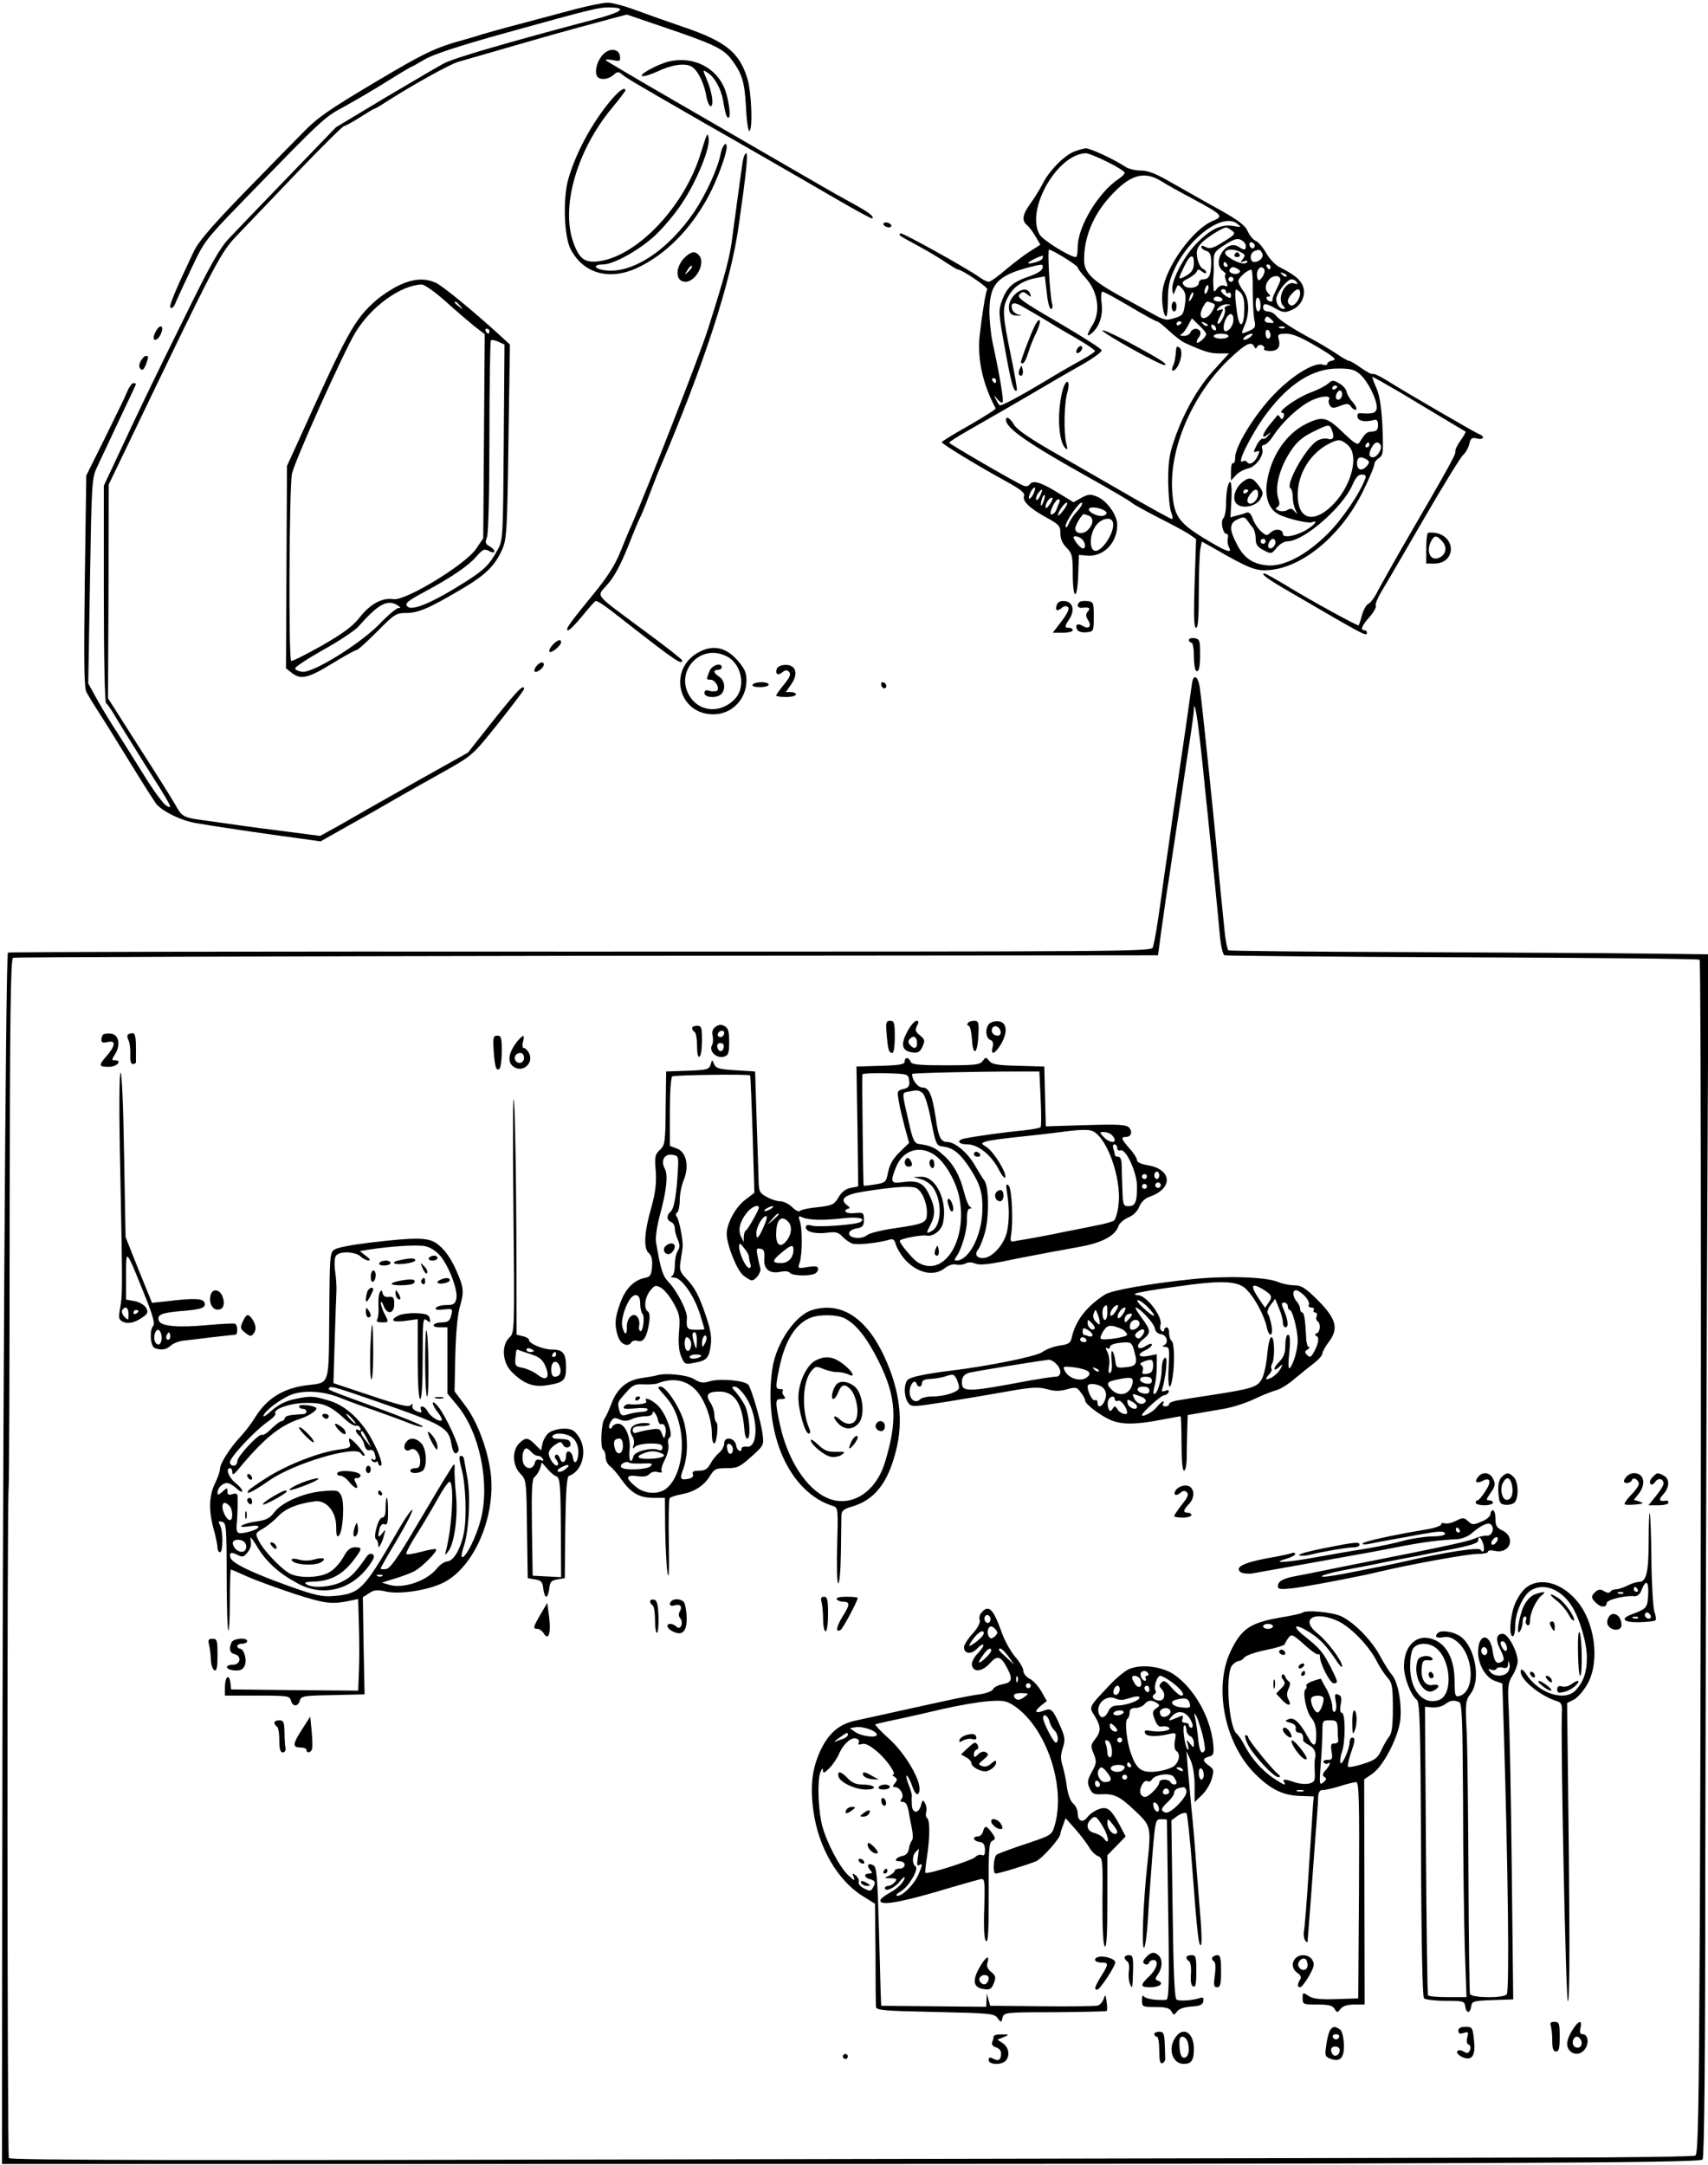 <?xml version="1.0" standalone="no"?>
<!DOCTYPE svg PUBLIC "-//W3C//DTD SVG 20010904//EN"
 "http://www.w3.org/TR/2001/REC-SVG-20010904/DTD/svg10.dtd">
<svg version="1.0" xmlns="http://www.w3.org/2000/svg"
 width="691pt" height="876pt" viewBox="0 0 691 876"
 preserveAspectRatio="xMidYMid meet">
<g transform="translate(0,876) scale(0.1,-0.1)"
fill="#000000" stroke="none">
<path d="M2320 8721 c-58 -16 -159 -42 -225 -60 -66 -17 -131 -36 -145 -40
-14 -5 -45 -14 -70 -21 -120 -33 -160 -52 -365 -174 -183 -109 -231 -142 -288
-201 -38 -38 -124 -126 -191 -195 -165 -168 -230 -242 -252 -287 -78 -165
-102 -223 -94 -228 6 -4 14 4 19 17 5 13 34 75 64 139 53 113 58 119 203 269
336 346 335 345 419 390 44 24 122 70 173 102 51 32 95 58 97 58 2 0 25 13 52
29 33 20 138 55 333 109 346 96 372 102 413 102 77 -1 56 -18 -60 -49 -351
-93 -568 -156 -608 -178 -16 -8 -121 -70 -233 -136 l-203 -122 -193 -200
c-106 -110 -214 -222 -240 -250 -37 -39 -75 -106 -175 -310 -135 -273 -189
-386 -277 -575 l-54 -115 0 -437 c0 -255 4 -439 9 -443 5 -3 20 -24 34 -48 13
-23 68 -111 121 -196 112 -176 119 -189 88 -170 -12 8 -50 59 -84 114 -34 55
-85 136 -113 180 -29 44 -67 107 -85 140 l-33 60 7 414 c6 380 8 418 26 455
10 23 51 108 89 190 39 82 71 150 71 152 0 2 -5 4 -11 4 -5 0 -17 -16 -25 -36
-8 -20 -49 -104 -90 -187 l-75 -151 -6 -426 c-4 -334 -3 -432 7 -451 7 -13 27
-46 45 -74 18 -27 77 -122 131 -210 54 -88 103 -165 109 -171 30 -31 100 -64
157 -74 74 -13 297 -46 419 -62 l86 -12 99 56 c111 62 143 80 229 130 33 19
111 63 174 98 113 64 113 64 217 194 57 72 104 134 104 138 0 23 -26 -4 -122
-124 l-105 -133 -184 -103 c-101 -57 -200 -113 -219 -124 -19 -11 -71 -41
-115 -66 l-80 -44 -130 17 c-71 9 -157 20 -190 25 -33 5 -94 13 -135 19 -99
13 -103 15 -130 64 -13 23 -80 130 -149 237 l-124 195 2 432 1 433 66 137
c379 789 384 799 460 878 37 39 146 152 242 253 96 100 179 182 184 182 5 0
34 16 64 35 30 19 56 35 59 35 3 0 28 15 57 34 107 68 254 149 283 156 17 5
118 34 225 65 107 31 227 65 265 75 39 10 97 26 130 35 l61 16 144 -49 c204
-69 246 -89 278 -131 44 -58 54 -90 60 -193 2 -54 9 -98 13 -98 15 0 10 154
-7 211 -32 106 -87 151 -257 209 -62 21 -149 52 -195 69 -46 17 -98 31 -115
30 -18 0 -79 -13 -137 -28z"/>
<path d="M2441 8541 c-23 -23 -36 -64 -27 -86 7 -20 45 -19 68 2 16 14 20 14
36 1 15 -13 61 -40 257 -153 28 -16 63 -36 78 -45 33 -18 348 -199 537 -309
74 -43 137 -77 139 -75 9 8 -15 26 -87 65 -99 55 -119 67 -295 169 -81 47
-269 156 -418 242 -149 86 -274 160 -278 164 -3 4 9 4 27 1 30 -6 33 -5 30 16
-4 30 -41 34 -67 8z"/>
<path d="M2705 8511 c-44 -11 -122 -53 -107 -59 7 -2 34 6 60 18 58 28 112 36
139 21 25 -13 52 -67 61 -122 4 -22 12 -39 17 -39 14 1 6 58 -15 107 -18 42
-18 42 1 30 29 -17 56 -66 64 -112 10 -60 16 -76 24 -70 8 5 -1 71 -15 110
-33 91 -129 140 -229 116z"/>
<path d="M2488 8373 c-81 -89 -156 -222 -189 -338 -22 -79 -17 -230 9 -282 52
-101 159 -130 274 -75 112 54 210 152 282 284 35 64 76 174 76 203 0 26 -17 8
-24 -25 -11 -60 -60 -166 -106 -235 -108 -160 -256 -256 -367 -238 -41 7 -44
23 -4 23 43 0 148 58 213 119 32 30 81 88 108 130 58 87 113 221 107 260 -4
29 -6 25 -32 -59 -65 -214 -256 -416 -412 -437 -56 -7 -78 8 -102 72 -54 144
11 374 154 547 30 36 55 69 55 72 0 14 -18 4 -42 -21z"/>
<path d="M4344 8146 c-42 -18 -99 -77 -125 -128 -11 -22 -34 -59 -50 -81 -32
-44 -36 -69 -15 -87 8 -6 24 -27 35 -46 l20 -34 -42 -27 c-23 -14 -67 -48 -98
-74 -31 -27 -62 -49 -69 -49 -6 0 -24 8 -38 19 -59 41 -314 182 -319 177 -8
-8 -11 -6 72 -51 39 -21 89 -51 112 -67 23 -15 44 -28 47 -28 17 0 125 -73
120 -81 -7 -11 -22 -109 -31 -190 -9 -93 13 -194 65 -291 2 -4 -47 -34 -107
-69 -61 -34 -111 -65 -111 -68 0 -7 144 -95 272 -165 47 -26 65 -41 61 -52 -8
-21 22 -50 89 -87 53 -29 58 -35 58 -65 0 -22 8 -41 25 -58 22 -22 25 -33 25
-104 0 -107 18 -114 22 -8 l3 83 32 -3 c67 -6 123 51 123 125 0 39 -42 97 -80
113 -28 12 -37 11 -65 -4 l-32 -18 -67 41 c-67 41 -99 50 -111 30 -4 -6 -14
-8 -24 -4 -29 11 -301 169 -301 174 0 3 33 24 73 47 60 34 225 129 352 204 17
10 67 39 113 65 46 26 81 52 79 58 -2 7 -81 57 -175 112 -148 86 -170 102
-157 114 12 12 16 12 31 0 15 -12 17 -12 12 1 -15 47 -92 -6 -86 -59 2 -21 9
-26 33 -28 18 -1 22 1 8 3 -12 3 -24 12 -27 20 -11 30 6 35 42 13 21 -12 46
-27 57 -33 11 -6 31 -19 45 -27 14 -9 62 -38 108 -64 45 -26 82 -51 82 -55 0
-4 -24 -20 -52 -35 -29 -16 -98 -55 -153 -89 -95 -57 -168 -96 -179 -96 -3 0
-10 10 -16 23 -11 21 -10 21 4 3 9 -11 19 -17 22 -14 6 6 -11 107 -41 246 -7
35 -13 94 -12 131 3 109 38 141 190 177 24 5 28 4 25 -10 -2 -11 -24 -24 -56
-35 -65 -22 -87 -42 -108 -96 -15 -42 -15 -50 12 -197 25 -140 36 -179 48
-167 2 2 -9 67 -25 144 -34 166 -35 189 -10 235 21 40 59 65 112 75 l36 7 8
-66 c3 -36 11 -66 17 -66 6 0 8 10 4 23 -9 39 -19 217 -12 217 13 0 116 -64
116 -72 0 -5 16 -25 35 -46 47 -53 58 -133 26 -185 -25 -41 -27 -54 -5 -36 31
26 47 71 41 121 -4 27 -2 48 3 48 6 0 55 -27 111 -60 55 -33 105 -60 109 -60
5 0 27 -17 50 -39 23 -21 51 -43 63 -48 77 -35 102 -43 138 -43 l41 0 -60 -66
c-65 -70 -126 -178 -163 -289 -19 -55 -23 -90 -23 -165 1 -52 6 -107 12 -122
6 -16 8 -28 3 -28 -4 0 -75 39 -157 86 -82 47 -220 127 -306 176 -109 62 -163
99 -175 119 -17 28 -33 38 -33 20 0 -33 87 -94 332 -231 91 -51 165 -94 178
-105 8 -7 58 -34 110 -61 52 -26 107 -56 122 -66 l27 -19 -6 -179 c-4 -132 -3
-180 6 -180 8 0 11 43 11 144 0 79 3 157 6 174 l6 31 47 -26 c145 -84 174 -95
230 -89 136 13 291 145 376 320 25 51 45 99 45 107 0 8 8 19 19 26 17 11 18
22 14 125 -4 80 -11 126 -24 157 -11 24 -18 45 -17 46 2 1 48 -25 103 -57 210
-126 270 -162 274 -164 2 -2 -7 -18 -20 -36 -13 -18 -23 -38 -21 -45 2 -11
-23 -57 -217 -391 -39 -68 -82 -145 -96 -171 -13 -27 -31 -51 -39 -54 -8 -3
-20 -24 -26 -46 -6 -23 -12 -41 -14 -41 -10 0 -192 100 -277 152 -53 32 -99
58 -103 58 -19 0 12 -23 106 -77 303 -177 308 -179 308 -163 0 6 -4 10 -10 10
-18 0 -11 19 21 54 17 20 28 40 25 45 -4 5 7 31 23 58 16 26 93 158 171 293
78 135 150 252 160 260 9 8 21 28 24 43 6 25 11 28 31 23 28 -7 34 8 8 18 -17
7 -290 165 -376 219 -26 16 -50 27 -53 24 -3 -3 -24 8 -47 24 -22 16 -44 29
-49 29 -5 0 -28 13 -51 29 -23 15 -67 42 -97 58 -77 41 -133 77 -149 97 -7 9
-22 16 -32 16 -11 0 -19 7 -19 15 0 20 12 19 52 -4 29 -16 37 -17 64 -5 39 16
59 60 45 97 -10 26 -36 47 -94 76 -18 9 -42 35 -55 58 -13 23 -31 44 -41 48
-9 3 -24 20 -32 37 -11 26 -36 45 -114 89 -55 30 -140 79 -190 107 -67 39 -99
52 -130 52 -22 0 -50 7 -62 15 -39 27 -141 75 -160 75 -10 -1 -32 -7 -49 -14z
m136 -41 c39 -19 70 -39 70 -44 0 -5 -10 -15 -23 -24 -82 -53 -167 -194 -167
-276 0 -23 -3 -41 -7 -41 -22 -1 -134 68 -147 91 -58 99 71 326 187 329 10 0
49 -16 87 -35z m218 -78 c20 -13 78 -45 127 -71 122 -66 127 -71 81 -90 -79
-33 -187 -181 -202 -278 -7 -39 2 -108 14 -108 4 0 7 30 7 68 0 52 6 80 27
124 60 129 196 228 253 183 19 -15 18 -15 -17 -9 -49 8 -95 -15 -153 -77 -50
-54 -98 -149 -92 -183 3 -21 4 -21 13 2 10 23 10 23 27 4 13 -14 16 -29 11
-63 -6 -41 -9 -46 -43 -56 -33 -11 -41 -9 -96 22 -33 18 -94 52 -135 74 -102
57 -134 90 -134 138 -1 93 37 184 107 260 79 87 136 103 205 60z m286 -200
c16 -12 13 -16 -34 -45 -41 -26 -55 -30 -71 -22 -12 7 -19 7 -19 1 0 -5 9 -13
20 -16 15 -5 20 -15 20 -45 0 -51 -8 -70 -31 -70 -10 0 -19 -6 -19 -14 0 -20
-42 -28 -59 -12 -11 12 -9 17 17 30 17 9 32 21 34 28 4 10 8 10 21 -1 10 -7
17 -9 17 -3 0 5 -7 12 -14 15 -8 3 -18 22 -22 42 -5 30 -2 41 17 62 21 22 83
61 100 63 3 0 13 -6 23 -13z m56 -62 c0 -18 -5 -19 -30 -3 -49 31 -109 -63
-63 -98 10 -7 15 -14 11 -14 -4 0 -3 -12 2 -26 9 -23 8 -25 -6 -20 -10 4 -22
-1 -30 -11 -12 -17 -14 -16 -15 7 -1 14 -1 32 0 40 1 8 2 34 1 58 0 40 3 44
46 72 36 23 51 27 65 19 11 -5 19 -16 19 -24z m35 6 c3 -5 1 -12 -4 -15 -5 -3
-11 1 -15 9 -6 16 9 21 19 6z m-54 -32 c17 -9 18 -13 7 -27 -11 -14 -11 -15 5
-9 11 4 16 3 12 -4 -8 -11 -39 -3 -72 19 -41 26 3 45 48 21z m86 -5 c6 -16
-12 -34 -34 -34 -7 0 -13 9 -13 19 0 18 12 28 33 30 4 1 10 -6 14 -15z m-891
-22 c-5 -9 -56 -23 -56 -16 0 6 55 32 59 29 1 -2 0 -8 -3 -13z m614 -15 c0
-28 -9 -41 -37 -56 -28 -14 -28 -12 -1 43 22 46 38 52 38 13z m135 -7 c3 -5 1
-10 -4 -10 -6 0 -11 5 -11 10 0 6 2 10 4 10 3 0 8 -4 11 -10z m175 -10 c0 -5
-2 -10 -4 -10 -3 0 -8 5 -11 10 -3 6 -1 10 4 10 6 0 11 -4 11 -10z m-131 -9
c9 -6 10 -10 2 -16 -16 -9 -44 2 -36 15 8 12 16 12 34 1z m106 -1 c3 -5 0 -19
-8 -31 -11 -14 -16 -17 -19 -7 -11 31 12 62 27 38z m-47 -82 c0 -46 3 -99 6
-119 7 -31 5 -36 -19 -47 -36 -16 -36 -16 -19 23 20 49 18 107 -6 138 -11 14
-20 32 -20 40 0 13 36 45 52 46 4 1 7 -36 6 -81z m137 54 c-3 -3 -11 0 -18 7
-9 10 -8 11 6 5 10 -3 15 -9 12 -12z m-25 -14 c0 -5 -8 -23 -17 -41 -9 -18
-16 -35 -15 -39 3 -12 -16 -10 -23 2 -3 6 -1 10 6 10 10 0 10 3 1 12 -16 16
-15 38 4 59 16 17 44 16 44 -3z m-190 2 c0 -5 -4 -10 -10 -10 -5 0 -10 5 -10
10 0 6 5 10 10 10 6 0 10 -4 10 -10z m256 -12 c5 -8 2 -9 -9 -5 -37 14 -74
-62 -45 -91 8 -8 8 -12 1 -12 -18 0 -35 28 -28 49 9 29 45 71 60 71 8 0 17 -5
21 -12z m-360 -34 c-4 -9 -9 -15 -11 -12 -3 3 -3 13 1 22 4 9 9 15 11 12 3 -3
3 -13 -1 -22z m74 -5 c0 -5 5 -7 10 -4 6 3 10 -1 10 -9 0 -14 -3 -14 -20 -4
-21 14 -27 28 -10 28 6 0 10 -5 10 -11z m74 -70 c-1 -72 -19 -83 -29 -17 -7
49 -9 76 -6 95 1 4 9 -1 19 -10 12 -12 17 -33 16 -68z m226 64 c-1 -25 -26
-56 -39 -48 -16 9 -14 26 6 47 20 23 33 23 33 1z m-439 -20 c-12 -20 -14 -14
-5 12 4 9 9 14 11 11 3 -2 0 -13 -6 -23z m124 -3 c3 -5 -3 -10 -14 -10 -12 0
-21 5 -21 10 0 6 6 10 14 10 8 0 18 -4 21 -10z m155 -26 c0 -13 -4 -24 -10
-24 -5 0 -10 14 -10 31 0 17 4 28 10 24 6 -3 10 -17 10 -31z m-196 10 c14 -5
14 -9 -1 -35 -20 -33 -50 -35 -45 -4 4 18 20 45 27 45 2 0 10 -3 19 -6z m63
-11 c-9 -2 -15 -8 -12 -13 7 -11 -15 -60 -27 -60 -5 0 -1 14 8 31 15 30 15 32
-1 25 -15 -5 -16 -4 -5 9 7 8 22 14 34 14 17 -1 18 -2 3 -6z m23 -56 c0 -23
-17 -47 -32 -47 -11 0 -10 28 2 51 14 26 30 24 30 -4z m155 -1 c12 -12 11 -14
-9 -12 -14 0 -22 6 -19 14 6 15 11 15 28 -2z m-265 -57 c0 -12 -32 -41 -38
-35 -2 3 1 12 7 20 7 8 10 20 6 26 -9 15 -32 12 -39 -5 -3 -8 -16 -15 -28 -14
-13 0 -17 3 -10 6 7 3 19 18 28 35 l16 30 29 -28 c16 -15 29 -31 29 -35z
m-100 47 c0 -3 -4 -8 -10 -11 -5 -3 -10 -1 -10 4 0 6 5 11 10 11 6 0 10 -2 10
-4z m105 -14 c-3 -3 -11 0 -18 7 -9 10 -8 11 6 5 10 -3 15 -9 12 -12z m35 -13
c0 -6 -4 -7 -10 -4 -5 3 -10 11 -10 16 0 6 5 7 10 4 6 -3 10 -11 10 -16z m277
5 c-3 -3 -12 -4 -19 -1 -8 3 -5 6 6 6 11 1 17 -2 13 -5z m-57 -30 c0 -8 -4
-14 -10 -14 -5 0 -10 9 -10 21 0 11 5 17 10 14 6 -3 10 -13 10 -21z m-170 -4
c0 -5 -13 -10 -30 -10 -16 0 -30 5 -30 10 0 6 14 10 30 10 17 0 30 -4 30 -10z
m86 -5 c-11 -8 -22 -12 -25 -9 -6 6 19 24 34 24 6 -1 1 -7 -9 -15z m271 -37
c69 -41 83 -53 66 -56 -13 -2 -23 -8 -23 -13 0 -6 -9 -8 -19 -4 -34 10 -122
-43 -196 -120 -77 -79 -158 -210 -158 -256 0 -15 -4 -26 -9 -23 -4 3 -8 -12
-8 -32 l0 -38 20 21 c10 12 33 24 50 28 32 7 66 55 56 81 -3 8 1 14 8 14 7 0
25 17 38 38 39 58 104 118 154 142 43 20 82 21 70 2 -2 -4 -1 -14 4 -22 8 -12
15 -13 42 -2 29 11 35 10 45 -5 7 -9 16 -13 20 -10 3 4 -3 17 -14 30 -12 12
-23 31 -25 42 -2 10 -15 26 -30 34 -24 14 -28 14 -45 -1 -10 -9 -43 -26 -73
-37 -54 -20 -137 -80 -113 -81 7 0 10 -7 6 -16 -4 -12 -7 -13 -14 -3 -4 8 -10
11 -11 9 -2 -3 -16 -20 -31 -38 -31 -38 -36 -62 -9 -41 15 13 16 12 3 -3 -7
-10 -17 -15 -22 -13 -4 3 -16 -9 -25 -26 -14 -28 -14 -31 0 -26 13 5 13 2 4
-18 -12 -27 -34 -39 -43 -24 -4 5 -11 6 -17 3 -30 -19 35 111 96 193 92 122
188 183 291 182 49 0 65 -4 88 -24 31 -28 66 -98 67 -132 0 -23 -15 -29 -63
-25 -13 2 -17 -4 -15 -15 3 -17 31 -22 68 -12 10 3 15 -4 15 -21 0 -19 -6 -25
-24 -26 -22 -1 -28 -7 -51 -44 -7 -12 -19 -5 -62 36 -70 68 -86 72 -154 39
-83 -41 -145 -135 -159 -241 -8 -57 10 -105 46 -124 31 -17 121 -39 136 -33
31 12 9 -14 -29 -35 -45 -23 -88 -29 -88 -12 0 19 -30 23 -49 6 -16 -15 -19
-14 -40 5 -13 12 -28 35 -33 51 -7 20 -15 27 -25 24 -8 -4 -26 -9 -40 -12
l-25 -7 4 72 c3 70 -4 92 -16 49 -3 -13 -6 -43 -6 -69 0 -25 -5 -50 -11 -56
-12 -12 -2 -63 13 -63 6 0 8 -8 5 -19 -2 -10 0 -26 5 -35 16 -28 -12 -18 -102
37 -104 64 -122 91 -128 196 -10 177 90 400 243 539 57 53 79 62 89 40 5 -10
7 -10 12 -1 3 7 12 9 20 6 7 -3 11 -9 8 -14 -3 -5 8 -9 24 -9 32 0 44 16 35
49 -5 18 -1 21 31 21 25 0 61 -15 123 -52z m-1297 -138 c0 -5 -2 -10 -4 -10
-3 0 -8 5 -11 10 -3 6 -1 10 4 10 6 0 11 -4 11 -10z m1380 -24 c0 -3 -4 -8
-10 -11 -5 -3 -10 -1 -10 4 0 6 5 11 10 11 6 0 10 -2 10 -4z m20 -30 c0 -17
-14 -29 -23 -20 -8 8 3 34 14 34 5 0 9 -6 9 -14z m-41 -148 c11 -29 4 -40 -19
-33 -11 3 -30 -1 -44 -10 -46 -31 -127 -177 -105 -191 5 -3 9 -19 9 -35 0 -17
5 -40 11 -52 9 -19 8 -20 -3 -6 -10 12 -17 13 -29 6 -9 -6 -25 -7 -35 -3 -14
5 -15 9 -6 15 9 5 10 15 4 32 -16 47 4 126 51 196 23 35 47 55 87 75 67 33 69
33 79 6z m62 -57 c52 -42 15 -177 -70 -254 -73 -66 -131 -44 -131 50 0 86 50
168 125 207 39 20 48 20 76 -3z m89 -1 c0 -5 -5 -10 -11 -10 -5 0 -7 5 -4 10
3 6 8 10 11 10 2 0 4 -4 4 -10z m45 0 c9 -14 -13 -50 -30 -50 -18 0 -19 14 -5
41 12 21 25 25 35 9z m-56 -59 c12 -8 12 -12 2 -25 -20 -24 -41 -19 -41 9 0
26 14 31 39 16z m-6 -78 c-20 -57 -95 -167 -153 -224 -88 -87 -180 -134 -246
-126 -58 6 -93 31 -121 87 -31 59 -29 84 4 99 24 11 29 10 40 -6 7 -10 17 -23
23 -30 5 -7 10 -26 10 -42 0 -24 7 -34 32 -47 31 -16 32 -16 53 10 12 15 31
26 44 26 65 0 223 137 262 227 13 30 24 43 38 43 15 0 19 -5 14 -17z m-1343
-63 c-6 -12 -14 -19 -17 -17 -2 3 1 15 7 27 6 12 14 19 17 17 2 -3 -1 -15 -7
-27z m28 -6 c-7 -15 -14 -21 -16 -15 -2 7 2 18 8 26 18 22 21 18 8 -11z m13
-25 c-5 -13 -10 -19 -10 -12 -1 15 10 45 15 40 3 -2 0 -15 -5 -28z m25 -11
c-11 -15 -16 -18 -16 -7 0 16 21 42 28 34 2 -2 -3 -14 -12 -27z m40 10 c-3 -7
-9 -21 -12 -30 -6 -16 -24 -26 -24 -14 0 17 22 56 31 56 6 0 8 -6 5 -12z m15
-34 c-11 -15 -21 -23 -21 -18 0 14 31 56 37 50 3 -3 -4 -17 -16 -32z m59 0
c-14 -14 -30 -37 -36 -52 -7 -16 -13 -20 -13 -11 -1 19 58 103 66 95 4 -3 -4
-18 -17 -32z m114 -4 c6 -6 2 -12 -8 -16 -20 -8 -68 15 -60 28 7 11 54 2 68
-12z m-70 -16 c22 -8 20 -37 -4 -59 -20 -19 -50 -14 -50 7 0 13 27 58 35 58 2
0 10 -3 19 -6z m98 -26 c12 -36 -45 -125 -74 -116 -21 7 -20 61 2 96 20 33 64
45 72 20z m-124 -70 c15 -15 16 -41 0 -36 -6 2 -18 14 -26 26 -12 19 -12 22 0
22 8 0 19 -5 26 -12z m742 -8 c0 -5 -4 -10 -10 -10 -5 0 -10 5 -10 10 0 6 5
10 10 10 6 0 10 -4 10 -10z m40 -4 c0 -16 -18 -31 -27 -22 -8 8 5 36 17 36 5
0 10 -6 10 -14z"/>
<path d="M4740 7520 c0 -11 5 -20 10 -20 6 0 10 9 10 20 0 11 -4 20 -10 20 -5
0 -10 -9 -10 -20z"/>
<path d="M4995 7730 c-3 -5 1 -10 10 -10 9 0 13 5 10 10 -3 6 -8 10 -10 10 -2
0 -7 -4 -10 -10z"/>
<path d="M5027 6810 c-30 -24 -43 -66 -26 -86 20 -25 81 -14 98 17 13 23 12
28 -5 52 -26 36 -39 39 -67 17z m23 -34 c0 -3 -4 -8 -10 -11 -5 -3 -10 -1 -10
4 0 6 5 11 10 11 6 0 10 -2 10 -4z m40 -15 c0 -24 -27 -48 -40 -35 -6 6 -4 18
6 32 19 27 34 28 34 3z"/>
<path d="M3005 8108 c-6 -38 -30 -216 -41 -298 -10 -87 -28 -155 -101 -385
-31 -99 -240 -633 -308 -790 -8 -16 -28 -65 -45 -107 -23 -57 -54 -105 -116
-180 -92 -112 -110 -138 -95 -138 5 0 31 26 57 58 25 31 49 58 53 60 8 3 37
-17 123 -85 202 -158 228 -175 228 -155 0 4 -70 59 -156 122 -207 154 -191
133 -146 186 26 28 54 81 82 151 23 59 46 113 49 118 4 6 20 44 35 85 16 41
34 89 41 105 183 429 292 762 324 995 31 216 38 290 30 290 -5 0 -11 -15 -14
-32z"/>
<path d="M3575 7850 c3 -5 13 -10 21 -10 8 0 12 5 9 10 -3 6 -13 10 -21 10 -8
0 -12 -4 -9 -10z"/>
<path d="M2772 7720 c-42 -40 -41 -100 1 -100 42 0 82 75 56 106 -16 19 -31
18 -57 -6z m14 -58 c-17 -16 -18 -16 -5 5 7 12 15 20 18 17 3 -2 -3 -12 -13
-22z"/>
<path d="M1615 7606 c-27 -13 -68 -39 -91 -59 -91 -79 -116 -126 -324 -587
l-39 -85 -2 -409 -2 -410 23 -18 c36 -29 67 -22 163 37 49 30 94 55 99 55 6 0
43 34 84 75 69 70 77 75 116 75 50 0 92 18 221 94 102 60 139 96 169 164 18
40 20 78 25 436 l6 392 -39 36 c-112 102 -233 201 -261 214 -45 20 -90 17
-148 -10z m185 -63 c42 -38 95 -83 118 -102 l43 -33 -3 -413 -3 -413 -30 -44
c-44 -63 -285 -210 -333 -202 -45 7 -94 -19 -137 -74 -27 -35 -66 -64 -153
-114 -64 -36 -120 -64 -124 -62 -11 7 -8 698 3 756 8 47 210 496 257 573 64
105 181 190 267 194 11 1 52 -28 95 -66z m61 -20 c13 -16 12 -17 -3 -4 -10 7
-18 15 -18 17 0 8 8 3 21 -13z m119 -103 c0 -5 -2 -10 -4 -10 -3 0 -8 5 -11
10 -3 6 -1 10 4 10 6 0 11 -4 11 -10z m58 -449 c-3 -387 -3 -397 -25 -436 -34
-61 -52 -79 -130 -129 -139 -88 -222 -122 -237 -97 -7 11 5 21 76 59 104 56
173 103 204 139 27 31 34 34 52 24 14 -7 22 -8 22 -2 0 6 -9 15 -20 21 -16 9
-18 15 -10 36 6 15 10 185 10 408 0 210 3 385 6 389 3 3 17 1 31 -6 l24 -11
-3 -395z m-428 -661 c11 -7 12 -10 2 -10 -8 0 -44 -30 -80 -68 -80 -80 -266
-195 -309 -190 -15 2 -28 8 -29 13 -2 6 49 39 112 75 64 35 128 78 143 94 83
94 119 113 161 86z"/>
<path d="M4186 7441 c-15 -29 -56 -137 -56 -148 0 -1 4 -3 8 -3 5 0 15 19 22
43 7 23 21 59 32 80 10 21 17 44 15 50 -2 7 -12 -3 -21 -22z"/>
<path d="M630 7419 c-6 -11 -10 -24 -8 -29 5 -14 25 3 32 28 9 28 -9 29 -24 1z"/>
<path d="M4460 7423 c0 -11 240 -145 253 -140 12 4 -22 25 -155 97 -54 28 -98
48 -98 43z"/>
<path d="M4356 7344 c-4 -10 -1 -14 6 -12 15 5 23 28 10 28 -5 0 -13 -7 -16
-16z"/>
<path d="M4759 7353 c-4 -46 -7 -60 -14 -75 -12 -28 11 -21 23 7 15 32 15 62
2 70 -5 3 -10 3 -11 -2z"/>
<path d="M569 7299 c-7 -15 -8 -24 0 -32 7 -7 13 -2 21 17 12 34 12 36 0 36
-5 0 -14 -9 -21 -21z"/>
<path d="M4125 7267 c-4 -10 -5 -21 -1 -24 10 -10 18 4 13 24 -4 17 -4 17 -12
0z"/>
<path d="M4301 7188 c-25 -84 -21 -212 9 -241 9 -9 10 -5 4 18 -11 42 -9 163
4 207 13 47 -2 61 -17 16z"/>
<path d="M5776 6603 c-3 -4 -6 -33 -6 -65 l0 -58 33 0 c86 0 90 108 5 124 -14
2 -29 2 -32 -1z m58 -32 c20 -22 18 -49 -5 -64 -38 -24 -63 18 -39 64 13 24
22 24 44 0z"/>
<path d="M4276 6314 c-9 -23 0 -30 19 -14 10 9 19 10 26 3 6 -6 -3 -26 -26
-56 l-36 -47 41 0 c22 0 40 5 40 10 0 6 -7 10 -15 10 -19 0 -19 5 1 35 23 35
15 69 -17 73 -18 2 -29 -3 -33 -14z"/>
<path d="M4367 6324 c-13 -13 -7 -25 11 -23 30 3 35 -1 23 -15 -9 -11 -9 -19
1 -35 16 -25 3 -39 -22 -23 -21 13 -33 3 -21 -17 5 -7 21 -11 37 -9 28 3 29 4
29 63 0 57 -1 60 -25 63 -14 2 -29 0 -33 -4z"/>
<path d="M4810 6171 c0 -6 5 -11 10 -11 6 0 10 -24 10 -54 0 -30 4 -57 9 -60
12 -8 17 18 16 79 0 44 -3 50 -22 53 -13 2 -23 -1 -23 -7z"/>
<path d="M2235 6150 c-10 -11 -15 -23 -12 -27 8 -7 47 25 47 39 0 14 -16 9
-35 -12z"/>
<path d="M2830 6123 c-130 -67 -89 -253 56 -253 75 0 134 61 134 138 0 31 -8
48 -37 81 -46 52 -97 63 -153 34z m111 -19 c61 -31 78 -127 30 -174 -55 -56
-138 -51 -178 9 -68 101 40 222 148 165z"/>
<path d="M2870 6044 c-13 -33 -13 -34 5 -34 19 0 39 -36 25 -45 -6 -3 -19 -3
-30 0 -14 5 -20 2 -20 -9 0 -19 50 -22 68 -4 19 19 14 56 -8 70 -24 15 -26 28
-5 28 8 0 15 5 15 10 0 22 -41 9 -50 -16z"/>
<path d="M2170 6065 c-7 -9 -10 -18 -7 -22 8 -7 37 15 37 28 0 14 -16 11 -30
-6z"/>
<path d="M3143 6055 c-8 -22 4 -30 22 -15 12 10 19 10 27 2 9 -9 4 -22 -20
-51 -18 -22 -32 -42 -32 -45 0 -3 18 -6 40 -6 22 0 40 5 40 10 0 6 -9 10 -21
10 l-20 0 21 30 c31 43 21 80 -21 80 -17 0 -32 -6 -36 -15z"/>
<path d="M4825 6008 c-2 -7 -8 -49 -14 -93 -6 -44 -20 -141 -31 -215 -11 -74
-27 -184 -36 -245 -8 -60 -19 -137 -24 -170 -5 -33 -16 -109 -24 -170 -16
-111 -23 -155 -32 -188 -5 -17 -112 -17 -2315 -17 -1270 1 -2313 -1 -2317 -4
-9 -5 -22 -2101 -23 -3886 l-1 -1015 2418 0 c3583 0 4451 4 4462 18 7 8 11
419 11 1152 1 627 4 1721 7 2432 l6 1292 -248 3 c-137 2 -573 4 -968 6 -395 1
-722 5 -726 7 -4 2 -10 30 -14 62 -10 96 -27 265 -31 318 -8 98 -62 622 -71
683 -6 40 -20 55 -29 30z m24 -198 c6 -47 18 -155 26 -240 9 -85 18 -173 20
-195 7 -58 30 -287 41 -408 4 -38 12 -70 18 -72 6 -2 440 -6 963 -8 524 -2
955 -6 959 -10 7 -7 7 -2346 1 -3881 -4 -780 -7 -950 -18 -957 -7 -4 -272 -8
-589 -8 -316 -1 -1847 -4 -3401 -7 -2113 -5 -2828 -4 -2833 5 -7 11 -8 2642
-1 2711 2 19 4 509 4 1088 1 825 4 1054 14 1057 6 3 1051 6 2322 8 l2310 2 12
90 c7 50 17 119 22 155 6 36 17 110 25 165 13 85 42 276 61 405 15 93 25 166
25 179 0 36 10 -2 19 -79z"/>
<path d="M3587 4578 c5 -65 9 -78 23 -78 6 0 10 27 10 65 0 57 -2 65 -19 65
-16 0 -18 -7 -14 -52z"/>
<path d="M3670 4585 c-28 -52 -21 -78 23 -83 21 -3 30 3 39 24 11 23 10 28
-10 45 -19 15 -21 22 -12 39 8 15 8 20 -2 20 -8 0 -25 -20 -38 -45z m40 -46
c0 -22 -13 -25 -29 -6 -8 10 -7 17 1 25 15 15 28 6 28 -19z"/>
<path d="M3915 4620 c-3 -5 -2 -10 4 -10 5 0 11 -24 13 -52 4 -73 22 -66 26
10 3 56 1 62 -17 62 -11 0 -23 -4 -26 -10z"/>
<path d="M4002 4618 c-17 -17 -15 -57 4 -65 11 -4 14 -13 10 -29 -9 -36 9 -29
34 12 28 48 24 88 -10 92 -14 2 -31 -3 -38 -10z m46 -31 c2 -10 -3 -17 -12
-17 -18 0 -29 16 -21 31 9 14 29 6 33 -14z"/>
<path d="M2895 4606 c-12 -9 -16 -20 -12 -36 3 -13 2 -31 -3 -40 -13 -24 21
-54 49 -45 18 5 21 15 21 60 0 43 -4 56 -19 64 -13 7 -23 6 -36 -3z m35 -24
c0 -13 -12 -22 -22 -16 -10 6 -1 24 13 24 5 0 9 -4 9 -8z m-2 -59 c-4 -22 -22
-20 -26 1 -2 10 3 16 13 16 10 0 15 -7 13 -17z"/>
<path d="M2800 4601 c0 -6 5 -13 10 -16 6 -3 10 -29 10 -56 0 -31 4 -48 10
-44 6 3 10 33 10 66 0 52 -2 59 -20 59 -11 0 -20 -4 -20 -9z"/>
<path d="M417 4574 c-4 -4 -7 -14 -7 -22 0 -10 7 -12 25 -8 35 9 33 -14 -5
-58 -33 -37 -31 -43 14 -42 30 1 51 26 22 26 -15 0 -15 2 -1 24 24 37 16 80
-15 84 -14 2 -29 0 -33 -4z"/>
<path d="M517 4574 c-3 -4 -2 -14 3 -23 5 -10 8 -35 7 -57 -1 -25 2 -39 11
-39 6 0 12 3 12 8 0 4 0 32 0 62 0 39 -4 55 -13 55 -8 0 -17 -3 -20 -6z"/>
<path d="M1997 4513 c5 -71 10 -86 23 -78 5 3 10 35 10 71 0 55 -2 64 -18 64
-16 0 -18 -7 -15 -57z"/>
<path d="M2098 4553 c-41 -48 -49 -92 -18 -110 37 -24 81 18 60 57 -6 11 -15
20 -21 20 -5 0 -7 11 -3 25 7 29 3 31 -18 8z m22 -73 c0 -21 -24 -28 -35 -10
-8 14 3 30 21 30 8 0 14 -9 14 -20z"/>
<path d="M3660 4465 c0 -11 -20 -15 -97 -17 l-98 -3 4 -243 3 -242 -31 -6
c-20 -4 -37 -17 -49 -39 -18 -29 -25 -32 -83 -39 -35 -3 -67 -10 -72 -15 -5
-5 -19 2 -32 15 -13 13 -35 24 -49 24 -13 0 -38 8 -55 18 -28 15 -31 22 -32
67 -1 28 -4 138 -8 245 l-6 195 -79 5 c-67 4 -80 8 -87 25 -8 19 -8 19 -14 -2
-7 -20 -14 -22 -94 -25 l-86 -3 -2 -149 c-1 -138 -3 -149 -23 -168 -20 -18
-22 -28 -17 -87 3 -50 -1 -86 -19 -150 -28 -97 -31 -163 -9 -181 11 -9 15 -27
13 -54 -3 -35 -7 -42 -29 -46 -44 -9 -78 -43 -99 -100 -23 -62 -25 -93 -9
-139 11 -31 41 -43 54 -21 4 6 15 8 25 5 23 -7 37 15 46 72 4 26 2 43 -5 47
-18 11 -12 59 10 85 17 21 22 23 43 11 13 -7 36 -35 51 -62 25 -45 27 -58 22
-117 -3 -44 -1 -77 9 -99 13 -31 15 -33 51 -26 52 9 61 19 68 69 5 32 1 62
-19 121 -29 85 -44 114 -84 156 -22 24 -24 32 -18 70 4 24 8 50 8 58 0 32 -15
106 -24 117 -5 7 -5 14 2 18 5 3 10 26 10 49 0 24 7 60 16 81 23 56 11 114
-27 128 l-29 11 0 138 c0 78 4 139 10 143 10 6 309 10 315 4 1 -2 6 -110 10
-240 l7 -235 -37 -28 c-39 -30 -74 -94 -75 -137 0 -45 41 -148 67 -169 14 -11
29 -20 34 -20 16 0 40 33 35 49 -2 9 -8 31 -11 49 -6 29 -5 33 12 30 14 -3 17
-11 15 -40 -3 -44 22 -63 68 -53 16 3 31 2 35 -4 7 -12 73 -15 99 -5 9 3 16
12 16 20 0 11 -9 13 -42 8 -40 -7 -41 -6 -33 17 11 32 12 138 1 168 -7 21 -6
23 10 16 27 -12 88 -13 164 -4 60 7 95 0 71 -15 -17 -11 -167 -22 -195 -15
-19 5 -26 3 -26 -7 0 -18 41 -28 90 -21 30 4 43 1 57 -15 10 -11 28 -24 40
-29 20 -7 108 2 153 16 13 4 19 -1 24 -19 3 -13 18 -38 32 -56 51 -60 120 -77
166 -41 15 12 33 18 46 15 11 -3 28 -1 38 4 12 6 25 6 39 0 15 -7 47 -4 106 7
76 16 111 22 204 40 17 3 68 12 115 21 89 16 143 45 155 84 4 11 21 26 39 34
20 8 38 25 45 44 8 19 24 35 44 41 95 34 88 111 -11 127 -25 4 -42 12 -42 20
0 7 -13 29 -30 47 -34 39 -36 47 -16 47 22 0 29 19 15 37 -12 13 -36 15 -176
11 l-162 -5 -3 121 -3 121 -105 3 c-86 2 -107 6 -118 20 -13 16 -14 16 -26 0
-11 -16 -31 -18 -150 -18 -112 0 -138 3 -142 15 -8 19 -24 19 -24 0z m550
-149 c3 -59 3 -112 0 -116 -3 -4 -36 -10 -75 -14 -66 -6 -183 -22 -232 -32
-36 -7 -27 -24 12 -24 42 0 97 -44 127 -104 12 -23 23 -36 25 -29 6 18 -46
102 -74 121 -25 16 -25 16 -4 24 12 4 70 12 129 18 111 12 120 13 214 25 32 4
68 5 82 1 60 -15 125 -191 111 -300 -3 -30 -12 -59 -18 -64 -7 -5 -39 -14 -72
-20 -33 -7 -94 -19 -135 -27 -41 -9 -101 -20 -134 -26 -32 -5 -64 -11 -70 -12
-7 -1 -9 8 -6 23 10 51 4 190 -9 203 -11 10 -12 5 -7 -28 9 -58 10 -104 1
-153 -9 -53 -60 -112 -99 -112 -26 0 -34 17 -18 36 5 5 17 34 26 65 18 60 17
187 -1 212 -5 6 -22 33 -37 59 -30 54 -82 98 -115 98 -25 0 -35 21 -45 95 -14
94 -27 125 -53 125 -20 0 -43 30 -43 55 0 4 259 10 435 10 l80 0 5 -109z
m-532 72 c3 -22 -2 -29 -23 -34 -25 -6 -26 -9 -19 -48 3 -22 15 -70 24 -105
l18 -65 -38 -37 c-27 -26 -41 -51 -47 -81 -8 -41 -10 -43 -53 -50 -24 -4 -45
-6 -46 -5 -2 2 -7 430 -5 450 1 4 43 6 94 5 92 -3 92 -3 95 -30z m54 -50 c10
-8 24 -53 35 -113 18 -92 22 -100 44 -103 44 -5 71 -26 110 -84 46 -71 56
-105 53 -184 -5 -100 -56 -194 -105 -194 -8 0 -8 4 -2 13 22 28 45 105 45 150
-1 30 3 47 11 47 8 0 9 3 1 8 -6 4 -16 29 -23 56 -17 69 -44 118 -86 154 -33
30 -49 37 -100 44 -15 3 -23 18 -36 78 -31 134 -31 128 -6 133 39 8 43 7 59
-5z m766 -170 c7 -7 12 -16 12 -20 0 -15 -27 -8 -45 12 -18 19 -17 20 1 20 11
0 25 -5 32 -12z m22 -53 c0 -8 6 -12 13 -9 22 8 67 -90 67 -146 0 -63 -7 -80
-34 -80 -21 0 -23 5 -25 63 -1 34 -3 79 -3 100 0 25 -5 37 -14 37 -8 0 -14 4
-14 9 0 5 -3 16 -6 25 -3 9 -1 16 5 16 6 0 11 -7 11 -15z m-740 -27 c44 -30
89 -108 102 -177 32 -176 -68 -325 -172 -256 -19 13 -70 74 -70 85 0 8 86 25
109 21 26 -5 60 21 66 51 20 88 -28 189 -88 187 l-32 -1 32 -9 c18 -5 40 -21
49 -35 37 -56 33 -153 -6 -174 -24 -13 -24 -11 -5 26 20 39 19 70 -6 121 -23
48 -46 59 -110 50 -45 -6 -48 1 -24 61 28 69 95 90 155 50z m-1037 -53 c-5
-100 -15 -164 -29 -176 -18 -15 -18 -35 1 -43 8 -3 15 -14 15 -25 0 -11 5 -32
12 -46 9 -21 9 -31 0 -46 -7 -10 -12 -36 -12 -58 0 -22 -5 -42 -12 -44 -7 -3
-3 -6 10 -6 30 -1 80 -73 104 -148 10 -32 18 -59 18 -60 0 -2 -16 -3 -35 -3
-35 0 -39 5 -36 47 3 27 -39 109 -74 146 -24 25 -32 49 -51 162 -3 17 4 66 16
110 27 100 33 160 20 186 -18 32 -3 61 28 57 26 -3 27 -6 25 -53z m1947 -30
c0 -8 -4 -15 -10 -15 -5 0 -10 7 -10 15 0 8 5 15 10 15 6 0 10 -7 10 -15z
m-50 -5 c0 -5 -4 -10 -10 -10 -5 0 -10 5 -10 10 0 6 5 10 10 10 6 0 10 -4 10
-10z m54 -41 c-3 -5 -10 -7 -15 -3 -5 3 -7 10 -3 15 3 5 10 7 15 3 5 -3 7 -10
3 -15z m-54 1 c0 -5 -4 -10 -10 -10 -5 0 -10 5 -10 10 0 6 5 10 10 10 6 0 10
-4 10 -10z m-935 -6 c23 -9 45 -57 45 -99 0 -43 -7 -46 -135 -65 -49 -7 -97
-19 -107 -27 -9 -8 -29 -13 -45 -11 -38 4 -37 31 2 38 25 4 30 10 30 35 0 29
-2 30 -37 27 -22 -2 -38 2 -38 8 0 5 6 10 13 10 7 1 5 6 -6 14 -32 24 -10 43
66 55 121 19 188 24 212 15z m-635 -80 c0 -10 -45 -89 -52 -92 -5 -2 -8 -13
-9 -25 l0 -22 -11 22 c-13 27 -5 61 23 96 18 24 49 37 49 21z m50 -4 c-8 -5
-19 -10 -25 -10 -5 0 -3 5 5 10 8 5 20 10 25 10 6 0 3 -5 -5 -10z m30 -23 c0
-2 -10 -12 -22 -23 l-23 -19 19 23 c18 21 26 27 26 19z m-59 -47 c-23 -52 -31
-59 -31 -29 0 26 25 69 40 69 5 0 1 -18 -9 -40z m97 18 c18 -18 15 -52 -6 -78
-24 -30 -42 -19 -42 25 0 60 20 81 48 53z m-158 -143 c0 -7 3 -20 6 -29 3 -9
1 -16 -5 -16 -14 0 -41 60 -41 87 1 15 4 15 20 -6 11 -13 20 -29 20 -36z m180
29 c0 -32 -20 -54 -50 -54 -38 0 -38 9 2 42 38 32 48 34 48 12z m-620 -217 c0
-18 4 -37 9 -42 11 -12 2 -77 -9 -70 -5 3 -6 13 -4 23 2 9 0 24 -6 32 -16 25
-45 -1 -44 -39 2 -37 -11 -33 -19 5 -5 26 14 86 35 112 20 23 38 13 38 -21z
m229 -154 c-1 -34 -2 -35 -9 -13 -11 36 -11 50 0 50 6 0 10 -17 9 -37z m32
-10 c-10 -17 -10 -16 -11 3 0 23 13 41 18 25 2 -6 -1 -18 -7 -28z m-57 12 c7
-19 -3 -47 -15 -39 -12 7 -12 54 0 54 5 0 11 -7 15 -15z m42 -62 c-11 -11 -46
-14 -46 -3 0 6 12 10 27 10 14 0 23 -3 19 -7z"/>
<path d="M3940 4090 c0 -5 7 -10 16 -10 8 0 12 5 9 10 -3 6 -10 10 -16 10 -5
0 -9 -4 -9 -10z"/>
<path d="M4032 3938 c-13 -13 -4 -38 14 -38 15 0 19 35 6 44 -5 3 -14 0 -20
-6z"/>
<path d="M3667 4073 c-12 -12 -7 -33 8 -33 17 0 19 9 7 28 -5 7 -11 9 -15 5z"/>
<path d="M3760 4056 c0 -8 5 -18 10 -21 6 -3 10 3 10 14 0 12 -4 21 -10 21 -5
0 -10 -6 -10 -14z"/>
<path d="M3836 3888 c8 -27 12 -33 19 -27 7 8 -7 49 -17 49 -5 0 -6 -10 -2
-22z"/>
<path d="M3785 3707 c-4 -10 -5 -21 -1 -24 10 -10 18 4 13 24 -4 17 -4 17 -12
0z"/>
<path d="M2692 3718 c-17 -17 5 -43 24 -27 8 6 14 18 14 25 0 17 -22 18 -38 2z"/>
<path d="M487 4003 c9 -468 9 -481 -2 -540 -6 -35 -4 -42 11 -50 22 -11 50 -5
83 19 19 13 21 20 12 37 -7 11 -26 23 -46 27 l-35 6 0 97 c0 111 -3 115 75
-78 32 -79 43 -117 35 -125 -16 -16 -12 -83 6 -90 26 -10 46 -7 65 10 10 9 33
18 51 20 18 2 71 8 118 14 46 5 88 10 92 10 11 0 10 37 0 44 -5 3 -55 0 -113
-5 -117 -11 -187 -5 -196 17 -9 24 8 32 82 39 90 7 107 13 103 33 -4 19 -40
21 -148 8 l-65 -7 -54 133 -53 133 -6 332 c-3 197 -9 333 -14 333 -6 0 -7
-158 -1 -417z m33 -560 c0 -25 -1 -26 -16 -11 -9 9 -13 21 -10 27 13 20 26 11
26 -16z m40 13 c0 -3 -4 -8 -10 -11 -5 -3 -10 -1 -10 4 0 6 5 11 10 11 6 0 10
-2 10 -4z m92 -93 c9 -35 -13 -60 -26 -28 -6 17 2 45 14 45 4 0 10 -8 12 -17z
m34 -20 c-10 -10 -19 5 -10 18 6 11 8 11 12 0 2 -7 1 -15 -2 -18z"/>
<path d="M2077 3892 c5 -522 5 -524 -16 -543 -33 -31 -29 -100 8 -138 47 -48
87 -64 140 -56 72 11 81 19 81 73 0 57 -12 72 -57 72 -36 0 -93 24 -93 39 0 5
-11 12 -25 15 l-25 6 -1 413 c-1 226 -5 464 -9 527 -5 63 -6 -120 -3 -408z
m83 -598 c0 -2 -7 -4 -15 -4 -8 0 -15 4 -15 10 0 5 7 7 15 4 8 -4 15 -8 15
-10z m-6 -15 c29 -10 42 -21 53 -47 19 -46 4 -62 -32 -34 -15 12 -42 24 -60
28 -29 5 -32 9 -30 37 4 41 3 40 18 33 6 -2 29 -10 51 -17z m96 1 c0 -5 -5
-10 -11 -10 -5 0 -7 5 -4 10 3 6 8 10 11 10 2 0 4 -4 4 -10z m15 -50 c8 -24
-1 -40 -21 -40 -9 0 -14 11 -14 30 0 35 25 42 35 10z"/>
<path d="M1500 3733 c-69 -8 -134 -20 -146 -28 -20 -13 -20 -22 -22 -267 -2
-287 3 -271 -87 -282 -96 -11 -163 -52 -210 -126 -15 -25 -42 -61 -60 -80 -45
-48 -85 -111 -85 -133 0 -10 -9 -35 -19 -56 -25 -49 -28 -110 -7 -186 9 -32
16 -67 16 -77 0 -10 5 -18 10 -18 13 0 13 86 0 110 -8 15 -6 17 9 13 16 -4 18
-20 18 -219 0 -118 3 -217 7 -221 3 -3 6 51 6 120 0 70 2 127 4 127 2 0 33
-13 68 -29 36 -16 122 -47 191 -70 126 -40 149 -43 229 -26 l27 6 3 -108 c2
-59 2 -143 0 -186 l-3 -77 -257 2 -257 3 -3 28 c-5 38 -22 23 -22 -19 l0 -34
131 0 c122 0 131 -1 136 -20 7 -26 29 -26 36 0 5 18 15 20 133 22 l129 3 -4
197 -3 196 25 16 c20 14 33 15 69 7 56 -13 174 6 234 37 122 63 208 262 190
436 -11 96 -52 209 -102 277 l-45 60 3 147 c3 96 9 166 20 201 16 55 14 74
-16 141 -23 53 -51 90 -82 111 -35 23 -86 23 -264 2z m282 -55 c36 -44 72
-141 64 -173 -5 -21 -12 -25 -41 -25 -18 0 -37 -5 -41 -11 -5 -8 4 -10 30 -7
39 4 39 4 30 -29 -5 -17 -14 -23 -35 -23 -15 0 -31 -4 -34 -10 -4 -6 7 -10 24
-10 l31 0 0 -134 0 -134 40 -48 c91 -110 133 -316 95 -462 -18 -69 -59 -152
-75 -152 -5 0 -2 19 6 43 21 59 29 209 14 282 -6 33 -12 66 -13 73 0 6 -6 12
-12 12 -9 0 -8 -13 2 -52 17 -61 22 -193 10 -257 -12 -65 -41 -116 -67 -118
-12 -1 -30 -13 -42 -28 -39 -50 -135 -84 -193 -67 l-30 9 51 16 c28 8 64 22
80 30 32 17 96 82 88 89 -2 3 -29 -2 -59 -10 -30 -8 -58 -13 -61 -9 -3 3 14
36 38 74 24 37 63 103 87 146 23 42 46 75 51 72 18 -11 9 -184 -16 -280 -5
-19 -4 -19 9 -2 25 30 40 141 32 226 -4 42 -7 90 -6 106 1 29 1 29 -26 -15
-16 -24 -73 -121 -129 -215 -75 -128 -106 -171 -122 -173 -12 -2 -22 -1 -22 2
0 4 30 56 66 116 36 60 64 115 62 121 -2 6 -33 -39 -68 -101 -129 -222 -145
-238 -248 -247 -49 -4 -73 1 -183 40 -145 52 -227 91 -236 113 -8 22 2 27 28
13 20 -10 25 -9 41 11 12 14 16 31 12 49 -4 18 4 10 26 -26 36 -61 88 -108
162 -148 101 -56 214 -30 286 64 25 34 30 46 20 52 -8 6 -17 2 -25 -9 -46 -66
-63 -83 -99 -101 -43 -22 -118 -28 -144 -11 -11 7 -5 10 25 11 71 1 122 28
168 90 33 44 33 49 3 49 -18 0 -31 -10 -47 -40 -13 -23 -37 -50 -55 -60 -38
-24 -122 -27 -162 -6 -35 19 -106 93 -125 132 -15 30 -15 31 16 49 18 10 46
33 63 51 29 31 79 51 148 60 46 6 86 -42 86 -102 0 -35 3 -45 11 -37 17 17 24
136 9 163 -11 21 -17 22 -75 17 -78 -7 -166 -46 -195 -85 -18 -24 -33 -32 -69
-37 -26 -3 -53 -11 -61 -16 -11 -7 -1 -8 30 -4 55 9 44 -12 -14 -25 -37 -8
-42 -3 -38 40 3 21 4 93 3 108 -1 9 -8 11 -21 7 -15 -5 -20 -2 -20 11 0 16 -1
16 -20 -1 -16 -14 -20 -15 -20 -4 0 19 20 39 39 39 8 0 25 -10 38 -22 13 -12
23 -17 23 -10 0 6 -12 20 -27 32 -27 21 -42 60 -23 60 6 0 10 -7 10 -17 0 -12
6 -9 23 11 103 125 169 179 252 206 37 12 72 37 64 44 -12 11 -69 16 -69 7 0
-6 7 -11 15 -11 18 0 20 -20 3 -21 -61 -4 -72 -6 -76 -17 -2 -7 -8 -12 -14
-12 -5 0 -23 -14 -40 -30 -16 -17 -33 -28 -38 -25 -12 7 -100 -87 -100 -107 0
-10 -7 -18 -15 -18 -8 0 -15 6 -15 14 0 20 99 125 149 161 22 15 38 31 35 36
-11 18 61 43 126 43 69 1 96 -11 156 -66 17 -16 37 -28 44 -26 7 2 15 -3 18
-11 3 -8 0 -11 -7 -7 -16 10 -14 -9 3 -23 8 -7 17 -23 20 -37 4 -16 12 -24 21
-21 7 3 16 -1 19 -9 9 -24 7 -36 -6 -28 -7 4 -8 3 -4 -5 4 -6 12 -9 17 -6 5 4
9 1 9 -4 0 -6 4 -11 10 -11 14 0 -16 77 -51 132 -44 68 -100 115 -160 132 -63
19 -73 19 -140 5 -35 -8 -64 -23 -90 -46 -22 -20 -37 -29 -33 -20 8 21 65 64
109 83 52 21 128 17 198 -10 34 -14 100 -38 147 -54 47 -17 109 -39 138 -51
28 -11 52 -17 52 -12 0 4 -84 39 -187 76 -205 75 -199 72 -190 81 6 7 33 -1
197 -58 262 -91 286 -104 296 -170 7 -38 17 -48 29 -28 8 13 -53 144 -83 180
-28 33 -28 11 -1 -24 12 -15 19 -29 16 -32 -9 -9 -46 15 -57 36 -12 23 -35 27
-27 6 5 -12 1 -13 -16 -6 -12 4 -21 14 -19 22 3 9 0 10 -8 2 -8 -8 -51 3 -161
40 l-150 50 5 171 c3 93 6 184 7 200 1 17 -1 53 -5 80 -4 28 -3 56 3 64 13 20
77 18 99 -2 10 -9 25 -17 33 -17 9 0 5 8 -11 19 l-24 19 34 6 c92 14 198 21
230 14 21 -4 45 -20 62 -40z m-357 -658 c10 -11 16 -20 13 -20 -3 0 -13 9 -23
20 -10 11 -16 20 -13 20 3 0 13 -9 23 -20z m60 -82 l16 -33 -20 25 c-20 24
-26 40 -16 40 2 0 12 -15 20 -32z m-557 -270 c14 -14 16 -58 2 -58 -12 0 -30
33 -30 54 0 19 11 21 28 4z m66 -155 c4 -9 2 -21 -4 -27 -13 -13 -44 4 -48 28
-5 22 44 22 52 -1z m553 -129 c-3 -3 -12 -4 -19 -1 -8 3 -5 6 6 6 11 1 17 -2
13 -5z"/>
<path d="M1735 3670 c-3 -5 3 -10 14 -10 12 0 21 5 21 10 0 6 -6 10 -14 10 -8
0 -18 -4 -21 -10z"/>
<path d="M1615 3661 c-16 -3 -25 -9 -20 -12 14 -9 85 2 85 12 0 10 -20 10 -65
0z"/>
<path d="M1535 3650 c-4 -6 5 -10 19 -10 14 0 26 5 26 10 0 6 -9 10 -19 10
-11 0 -23 -4 -26 -10z"/>
<path d="M1711 3626 c7 -15 15 -23 17 -16 3 7 -3 19 -13 28 -15 16 -16 15 -4
-12z"/>
<path d="M1500 3594 c0 -14 4 -23 10 -19 6 3 10 15 10 26 0 10 -4 19 -10 19
-5 0 -10 -12 -10 -26z"/>
<path d="M1627 3580 c-55 -10 -57 -20 -4 -20 25 0 48 4 52 9 9 15 -7 18 -48
11z"/>
<path d="M1705 3581 c-3 -5 -1 -12 5 -16 5 -3 10 1 10 9 0 18 -6 21 -15 7z"/>
<path d="M1783 3583 c-23 -9 -14 -20 12 -15 14 2 25 8 25 13 0 10 -17 11 -37
2z"/>
<path d="M1486 3534 c-3 -9 -6 -23 -6 -32 1 -12 5 -10 15 8 8 14 14 28 15 33
0 13 -18 7 -24 -9z"/>
<path d="M1537 3532 c-5 -7 -7 -32 -6 -55 2 -24 -1 -48 -5 -55 -5 -8 1 -12 18
-12 30 0 30 -1 11 36 -8 16 -15 36 -14 44 0 8 5 2 11 -13 14 -38 43 -33 43 8
0 25 -4 30 -22 28 -14 -2 -23 4 -25 15 -3 13 -5 14 -11 4z"/>
<path d="M1600 3528 c0 -9 5 -20 10 -23 13 -8 13 5 0 25 -8 13 -10 13 -10 -2z"/>
<path d="M1480 3453 c0 -13 5 -23 10 -23 13 0 13 11 0 30 -8 12 -10 11 -10 -7z"/>
<path d="M1613 3438 c-38 -19 -26 -29 27 -22 l50 7 0 -162 c0 -101 4 -161 10
-161 6 0 10 62 10 166 0 152 1 165 16 153 14 -12 16 -11 13 6 -4 16 -13 20
-54 22 -28 1 -60 -3 -72 -9z"/>
<path d="M1498 3298 c-2 -57 0 -110 4 -118 4 -8 8 38 8 103 0 64 -2 117 -4
117 -3 0 -6 -46 -8 -102z"/>
<path d="M1720 3247 c0 -75 4 -137 8 -137 9 0 6 259 -3 268 -3 3 -5 -56 -5
-131z"/>
<path d="M1763 3103 c9 -2 23 -2 30 0 6 3 -1 5 -18 5 -16 0 -22 -2 -12 -5z"/>
<path d="M1305 3030 c3 -5 10 -10 16 -10 5 0 9 5 9 10 0 6 -7 10 -16 10 -8 0
-12 -4 -9 -10z"/>
<path d="M1371 2974 c13 -14 25 -20 27 -14 2 6 -4 18 -14 25 -31 24 -39 17
-13 -11z"/>
<path d="M1210 2984 c1 -12 60 -70 60 -58 0 6 -13 23 -30 39 -16 16 -30 25
-30 19z"/>
<path d="M1731 2965 c0 -5 8 -26 19 -45 16 -28 19 -31 20 -14 0 12 -9 32 -20
45 -10 13 -19 20 -19 14z"/>
<path d="M1415 2921 c5 -17 -1 -20 -46 -26 -78 -11 -203 -59 -286 -111 -40
-25 -76 -50 -79 -56 -12 -19 23 -1 85 42 99 70 350 144 371 110 5 -8 11 -12
15 -9 5 6 -50 69 -61 69 -3 0 -3 -9 1 -19z"/>
<path d="M1640 2921 c-11 -21 2 -37 20 -26 18 11 40 -15 40 -46 0 -22 -5 -29
-20 -29 -11 0 -20 -4 -20 -10 0 -12 30 -13 49 -1 20 13 18 87 -4 111 -23 25
-51 26 -65 1z"/>
<path d="M1480 2815 c0 -8 5 -15 10 -15 6 0 10 7 10 15 0 8 -4 15 -10 15 -5 0
-10 -7 -10 -15z"/>
<path d="M1365 2801 c-3 -6 1 -11 10 -11 10 0 26 -11 37 -25 24 -30 43 -34 28
-5 -9 16 -8 20 5 20 9 0 15 6 13 13 -6 15 -84 22 -93 8z"/>
<path d="M1000 2791 c0 -5 5 -13 10 -16 6 -3 10 -2 10 4 0 5 -4 13 -10 16 -5
3 -10 2 -10 -4z"/>
<path d="M1223 2762 c-47 -19 -71 -38 -33 -27 55 17 114 44 95 44 -11 0 -39
-8 -62 -17z"/>
<path d="M1102 2704 c-24 -14 -41 -28 -38 -31 4 -5 96 45 96 53 0 9 -17 2 -58
-22z"/>
<path d="M1530 2720 c0 -5 5 -10 11 -10 5 0 7 5 4 10 -3 6 -8 10 -11 10 -2 0
-4 -4 -4 -10z"/>
<path d="M1000 2691 c0 -6 5 -13 10 -16 6 -3 10 1 10 9 0 9 -4 16 -10 16 -5 0
-10 -4 -10 -9z"/>
<path d="M1560 2660 c0 -28 -4 -40 -14 -40 -16 0 -38 -83 -24 -88 4 -2 8 -11
8 -20 1 -15 2 -15 9 -2 5 8 12 26 15 40 7 24 6 24 -8 6 -17 -21 -19 -15 -10
21 4 13 11 20 20 16 11 -4 14 7 14 51 0 31 -2 56 -5 56 -3 0 -5 -18 -5 -40z"/>
<path d="M992 2630 c0 -14 2 -19 5 -12 2 6 2 18 0 25 -3 6 -5 1 -5 -13z"/>
<path d="M1437 2587 c-11 -29 -9 -53 4 -40 6 6 9 21 7 34 -3 21 -4 22 -11 6z"/>
<path d="M1100 2505 c7 -9 15 -13 17 -11 7 7 -7 26 -19 26 -6 0 -6 -6 2 -15z"/>
<path d="M1180 2450 c0 -20 92 -28 120 -10 23 14 7 21 -28 11 -18 -6 -45 -6
-62 -1 -16 5 -30 5 -30 0z"/>
<path d="M4825 3585 c-174 -18 -326 -45 -354 -62 -75 -48 -120 -106 -135 -174
-5 -23 -13 -28 -50 -33 -25 -4 -56 -16 -69 -26 -21 -17 -218 -57 -367 -75 -98
-12 -163 -25 -176 -36 -18 -15 -18 -69 0 -94 13 -18 17 -18 157 4 79 13 193
32 253 43 91 16 117 17 151 8 31 -9 52 -9 81 -1 35 10 41 9 56 -12 10 -12 18
-27 18 -33 0 -15 61 -61 105 -80 44 -18 100 -18 198 1 43 8 81 15 83 15 2 0 4
-49 4 -110 0 -67 4 -110 10 -110 6 0 10 21 11 48 0 26 1 76 2 112 l2 65 40 7
c22 4 69 12 105 18 36 6 92 24 125 40 33 16 72 31 87 35 15 3 50 24 77 48 28
23 64 52 81 65 16 13 30 29 30 36 0 7 12 28 26 47 41 54 30 94 -45 169 -50 50
-67 60 -95 60 -18 0 -49 6 -67 14 -50 20 -207 25 -344 11z m200 -28 c33 -17
87 -107 100 -167 10 -44 27 -37 19 8 -4 20 -10 42 -15 47 -4 6 1 22 11 35 l19
25 15 -37 c9 -21 16 -47 16 -58 0 -11 5 -20 10 -20 14 0 12 25 -4 65 -13 31
-13 35 0 35 7 0 14 -7 14 -15 0 -8 4 -15 8 -15 11 0 32 -82 32 -124 0 -36 -17
-95 -32 -111 -6 -6 -7 17 -2 63 5 51 3 72 -5 72 -6 0 -11 -17 -11 -42 0 -32
-6 -49 -27 -70 -26 -27 -21 -41 6 -15 11 10 11 8 2 -10 -11 -21 -40 -43 -57
-43 -4 0 0 8 9 18 10 10 14 21 11 25 -3 3 -2 11 2 18 12 20 11 109 -2 109 -7
0 -13 -28 -17 -67 -3 -38 -12 -82 -21 -100 -18 -35 -36 -41 -211 -68 -55 -8
-115 -18 -132 -21 -18 -3 -33 -9 -33 -14 0 -6 -7 -10 -16 -10 -8 0 -12 5 -9
10 12 20 -8 9 -26 -14 -15 -19 -59 -42 -59 -31 0 10 78 80 89 80 8 0 16 6 19
13 2 8 -2 10 -14 5 -14 -5 -16 -3 -11 11 4 10 10 43 14 73 4 41 3 54 -5 49 -7
-4 -12 -24 -12 -45 0 -43 -18 -101 -30 -101 -5 0 -4 15 1 32 5 18 9 54 9 81
l0 48 -35 -7 c-41 -7 -47 7 -10 24 14 6 25 16 25 22 0 6 -11 3 -24 -5 -34 -23
-45 0 -12 26 33 26 33 36 -5 87 -17 23 -28 42 -25 42 16 0 75 -64 78 -84 2
-13 11 -22 26 -24 24 -4 31 -37 10 -45 -8 -3 -5 -6 6 -6 17 -1 18 -8 14 -81
-5 -83 5 -109 16 -42 9 57 7 140 -4 147 -5 3 -10 17 -10 31 0 13 -4 24 -10 24
-5 0 -10 -5 -10 -11 0 -5 -5 -7 -10 -4 -6 4 -8 15 -5 25 10 32 -57 120 -92
120 -9 0 -14 3 -10 6 3 4 79 17 169 29 159 23 223 23 263 2z m77 -9 c43 -25
48 -33 31 -57 l-15 -22 -24 35 c-35 52 -33 67 8 44z m177 -32 c13 -14 20 -29
16 -35 -3 -6 1 -11 10 -11 9 0 13 -4 10 -10 -3 -5 -1 -10 5 -10 7 0 10 -7 7
-15 -4 -8 -2 -17 3 -20 14 -9 12 -42 -2 -49 -10 -4 -10 -7 -1 -12 12 -5 6 -35
-14 -69 -10 -16 -14 -18 -25 -7 -11 11 -10 15 2 22 8 5 11 10 5 10 -5 0 -11
19 -11 43 -3 66 -8 97 -16 97 -4 0 -8 6 -8 14 0 8 -6 21 -12 28 -18 19 -21 48
-5 48 7 0 24 -11 36 -24z m-634 -46 c40 -42 27 -45 -17 -4 -21 19 -32 34 -25
34 7 0 26 -13 42 -30z m-165 -20 c0 -16 -4 -30 -10 -30 -11 0 -14 43 -3 53 11
12 13 8 13 -23z m33 4 c-9 -15 -19 -21 -21 -15 -4 13 16 41 29 41 5 0 2 -12
-8 -26z m30 -10 c-9 -15 -19 -21 -21 -15 -4 13 16 41 29 41 5 0 2 -12 -8 -26z
m-94 -34 c1 -12 -2 -11 -15 2 -11 11 -14 23 -9 35 7 17 8 17 15 -2 5 -11 9
-27 9 -35z m118 13 c-15 -16 -17 -16 -17 -1 0 9 6 18 13 21 20 7 22 -2 4 -20z
m-139 -39 c-10 -10 -28 6 -28 24 0 15 1 15 17 -1 9 -9 14 -19 11 -23z m182 21
c0 -16 -27 -32 -37 -22 -3 4 -3 13 0 22 8 20 37 20 37 0z m-62 -28 c6 -5 12
-13 12 -17 0 -10 -99 -25 -107 -16 -3 3 2 17 11 31 13 20 22 24 44 19 15 -4
33 -11 40 -17z m-128 -18 c0 -6 -7 -8 -16 -5 -9 3 -18 6 -20 6 -2 0 -4 7 -4
15 0 13 4 14 20 5 11 -6 20 -16 20 -21z m199 -5 c-8 -10 -15 -12 -23 -4 -7 7
-4 14 10 24 22 17 32 3 13 -20z m-224 -14 c3 -5 -1 -10 -9 -10 -9 0 -16 5 -16
10 0 6 4 10 9 10 6 0 13 -4 16 -10z m195 -51 c13 -48 7 -57 -40 -61 -32 -3
-35 -1 -38 27 -2 17 -7 34 -12 38 -4 5 -5 -11 -3 -36 3 -26 1 -47 -5 -51 -7
-4 -9 5 -5 27 3 19 0 44 -7 57 -8 15 -8 20 -1 16 6 -4 11 -3 11 3 0 11 22 18
62 20 24 1 29 -4 38 -40z m-318 -46 c24 -22 24 -53 -2 -53 -11 0 -55 -7 -97
-14 -271 -51 -285 -51 -281 0 2 15 11 25 28 30 19 5 248 43 324 53 5 0 18 -6
28 -16z m393 -10 c-1 -21 -7 -29 -25 -31 -17 -3 -21 0 -17 12 3 8 1 19 -5 22
-8 5 -5 10 8 15 33 13 40 10 39 -18z m-262 -22 c8 -8 6 -15 -8 -25 -24 -17
-71 -3 -86 26 -11 20 -9 21 36 16 26 -3 52 -11 58 -17z m42 1 c-3 -3 -11 0
-18 7 -9 10 -8 11 6 5 10 -3 15 -9 12 -12z m-575 -31 c5 -11 10 -27 10 -35 0
-17 -57 -36 -110 -36 -20 0 -41 -5 -47 -11 -19 -19 -43 -2 -43 30 0 30 21 54
28 33 5 -17 22 -15 22 3 0 10 11 15 33 16 17 1 43 5 57 9 37 12 38 12 50 -9z
m712 -17 c-9 -47 -55 -59 -87 -24 -22 24 -17 31 32 40 49 10 59 7 55 -16z m78
10 c0 -10 -7 -14 -22 -12 -32 5 -35 28 -4 28 17 0 26 -5 26 -16z m-193 -34 c9
-13 10 -27 3 -45 -11 -28 -30 -34 -30 -9 0 8 -5 12 -10 9 -9 -6 -30 33 -30 56
0 18 55 9 67 -11z m183 -6 c0 -10 -7 -14 -22 -12 -32 5 -35 28 -4 28 17 0 26
-5 26 -16z m-35 -24 c14 -5 23 -14 20 -20 -10 -17 -34 -11 -45 10 -12 23 -11
24 25 10z m-105 -11 c0 -6 6 -9 14 -6 11 4 36 -29 36 -48 0 -13 -30 -3 -39 13
-9 15 -12 15 -20 2 -9 -12 -11 -12 -17 3 -3 9 -4 24 0 32 6 17 26 20 26 4z
m90 -30 c0 -18 -35 -5 -38 14 -3 16 -1 17 17 7 12 -6 21 -15 21 -21z"/>
<path d="M854 3526 c-11 -28 1 -61 22 -64 26 -4 37 19 24 53 -10 27 -37 33
-46 11z"/>
<path d="M3286 3460 c-69 -21 -145 -133 -161 -235 -39 -264 68 -505 248 -559
17 -6 18 -17 14 -156 -2 -83 -1 -153 4 -156 5 -3 10 52 11 123 1 70 2 139 2
152 1 19 9 26 44 36 90 27 143 94 176 222 32 122 17 248 -46 384 -73 158 -175
224 -292 189z m132 -34 c47 -25 89 -78 137 -174 72 -144 77 -241 24 -412 -38
-120 -138 -181 -231 -141 -86 37 -162 155 -193 299 -20 95 -19 102 6 102 17 0
19 3 10 13 -6 8 -8 17 -4 20 3 4 -1 7 -10 7 -20 0 -21 6 -3 91 23 107 65 174
126 198 37 14 107 13 138 -3z"/>
<path d="M3298 3255 c-36 -20 -68 -90 -68 -149 0 -53 27 -146 42 -146 6 0 7 8
3 18 -32 72 -29 187 5 232 18 23 21 24 52 11 18 -7 43 -13 56 -12 13 0 32 -4
43 -9 26 -14 24 2 -3 27 -49 45 -85 52 -130 28z"/>
<path d="M3383 3158 c-15 -19 -23 -58 -12 -58 5 0 14 11 19 24 13 35 27 39 49
17 23 -23 36 -80 27 -116 -8 -30 -40 -34 -68 -8 -26 23 -32 11 -8 -15 26 -28
60 -28 84 0 27 31 17 121 -16 148 -26 22 -61 26 -75 8z"/>
<path d="M3545 3000 c-8 -14 3 -30 21 -30 8 0 14 9 14 20 0 21 -24 28 -35 10z"/>
<path d="M3443 2925 c-6 -14 -9 -25 -6 -25 7 0 32 33 33 43 0 16 -16 5 -27
-18z"/>
<path d="M3280 2934 c0 -18 54 -63 82 -68 14 -2 34 1 44 9 16 11 13 12 -24 11
-33 0 -47 5 -72 29 -16 16 -30 24 -30 19z"/>
<path d="M982 3413 c-11 -25 -10 -29 10 -45 21 -16 24 -16 35 -2 12 16 8 38
-10 62 -14 18 -21 15 -35 -15z"/>
<path d="M2655 3195 c-5 -2 -31 -6 -57 -10 -61 -8 -101 -42 -124 -103 -10 -26
-22 -53 -28 -61 -14 -18 -18 -119 -6 -126 6 -4 10 -17 10 -30 0 -13 8 -30 18
-37 10 -7 31 -32 47 -55 39 -54 72 -73 129 -73 l46 0 1 -122 c1 -68 5 -148 9
-178 6 -38 8 -2 6 117 -2 94 0 176 3 181 3 5 24 12 46 16 54 10 92 34 117 74
18 29 24 32 68 32 43 0 53 5 99 46 51 46 52 47 46 93 -7 53 -44 180 -57 198
-14 18 -115 27 -155 15 -29 -9 -40 -7 -66 9 -29 17 -118 26 -152 14z m163 -62
c35 -40 62 -115 62 -175 0 -21 4 -38 9 -38 11 0 19 80 9 86 -4 3 -8 16 -8 30
0 14 -7 36 -16 49 -21 32 -11 45 36 45 63 0 94 -49 102 -160 2 -19 7 -33 13
-30 14 7 6 99 -12 135 -8 16 -25 40 -36 53 -18 19 -18 22 -4 22 10 0 30 -20
46 -45 49 -77 50 -203 3 -198 -12 2 -22 -2 -22 -7 0 -20 -19 -9 -22 13 -4 30
-48 38 -48 8 0 -12 -9 -29 -21 -39 -11 -9 -27 -29 -35 -44 -11 -21 -22 -28
-45 -28 -23 0 -30 -4 -26 -14 4 -9 -3 -16 -18 -19 -34 -6 -36 -1 -19 45 16 47
18 114 3 178 -12 55 -73 150 -96 150 -14 0 -12 -5 8 -27 39 -43 55 -73 69
-132 23 -97 -1 -211 -54 -253 -32 -26 -89 -23 -125 8 -42 35 -40 48 7 42 25
-4 42 -1 50 9 8 8 22 11 34 7 12 -3 18 -2 15 3 -4 6 2 27 13 48 11 22 17 48
14 61 -3 12 -1 25 5 28 16 10 -14 95 -45 127 -26 27 -63 41 -49 19 5 -9 -37
-15 -72 -11 -6 1 -15 -4 -19 -10 -5 -9 7 -11 45 -7 28 3 51 1 51 -3 0 -5 -6
-9 -12 -10 -29 -2 -54 -6 -74 -13 -17 -5 -23 -2 -28 16 -9 34 -9 34 26 73 27
32 37 36 72 34 23 -1 48 1 56 4 63 25 118 14 158 -30z m-156 -118 c2 -11 7
-18 12 -17 14 6 24 -18 18 -41 -5 -20 -5 -20 -14 2 -7 21 -13 23 -47 17 -22
-3 -46 -9 -55 -12 -11 -4 -16 -1 -16 10 0 12 10 16 35 16 19 0 35 4 35 8 0 4
-16 6 -36 4 -39 -5 -53 -25 -36 -53 7 -10 9 -26 5 -36 -5 -15 -3 -16 8 -5 7 6
35 12 61 12 37 0 48 -4 48 -16 0 -11 -5 -14 -16 -10 -29 11 -96 -6 -101 -25
-10 -36 -20 -19 -16 24 6 52 -18 107 -46 107 -11 0 -21 -6 -24 -12 -2 -7 -7
-10 -11 -6 -4 3 -2 15 5 26 10 17 17 18 36 9 16 -7 30 -7 48 1 14 7 39 12 55
12 17 0 30 5 30 12 0 18 17 -4 22 -27z m-142 -105 c0 -35 -25 -41 -33 -8 -7
26 -1 38 19 38 9 0 14 -11 14 -30z m445 -13 c0 -26 -20 -25 -23 2 -3 16 1 22
10 19 7 -3 13 -12 13 -21z m-291 -16 c27 -10 7 -21 -43 -23 -49 -2 -63 8 -30
21 29 12 48 12 73 2z m-75 -42 c38 2 44 0 33 -11 -14 -14 -105 -18 -118 -5
-11 10 17 28 30 20 5 -4 30 -5 55 -4z"/>
<path d="M2570 3099 c0 -5 5 -7 10 -4 6 3 10 8 10 11 0 2 -4 4 -10 4 -5 0 -10
-5 -10 -11z"/>
<path d="M2223 2965 c-12 -8 -24 -28 -28 -44 l-6 -29 -24 24 c-29 29 -39 30
-65 4 -29 -29 -27 -90 5 -122 24 -25 25 -27 27 -224 l3 -199 30 -5 c25 -4 30
-10 33 -38 2 -17 7 -32 12 -32 5 0 10 15 12 32 3 28 8 34 33 38 l30 5 2 205
c2 150 6 206 15 209 56 19 77 107 37 162 -16 23 -28 29 -57 29 -21 0 -47 -7
-59 -15z m97 -25 c12 -12 20 -33 20 -54 0 -39 -17 -58 -22 -24 -4 28 -28 36
-28 9 0 -28 -17 -36 -25 -11 -4 11 -11 18 -16 14 -6 -4 -6 -11 2 -20 6 -8 9
-18 5 -22 -10 -9 -36 27 -36 49 0 9 11 24 25 33 22 15 25 15 33 0 10 -18 36
-10 29 9 -4 12 -8 14 -53 16 -14 0 -22 5 -19 11 11 17 64 11 85 -10z m-170
-55 c7 -8 18 -15 26 -15 7 0 16 -5 20 -12 5 -8 2 -9 -10 -5 -13 5 -19 1 -23
-13 -7 -28 -39 -25 -47 4 -6 26 1 56 14 56 4 0 13 -7 20 -15z m101 -98 c14 -5
17 -31 18 -207 l1 -201 -57 3 -58 3 -3 195 c-2 156 0 197 11 205 8 6 17 21 22
34 l7 24 22 -25 c11 -14 28 -28 37 -31z m35 28 c-10 -8 -23 -12 -28 -9 -6 4 1
12 14 18 29 16 39 9 14 -9z"/>
<path d="M5980 2785 c-17 -21 -7 -29 19 -16 31 17 36 -5 9 -44 -12 -19 -26
-35 -30 -35 -5 0 -8 -4 -8 -10 0 -5 16 -10 35 -10 19 0 35 5 35 10 0 6 -7 10
-16 10 -13 0 -11 5 7 31 18 25 20 35 10 55 -12 27 -42 32 -61 9z"/>
<path d="M6075 2784 c-11 -12 -15 -30 -13 -63 3 -39 6 -46 26 -49 13 -2 30 2
38 8 19 16 18 85 -2 104 -20 20 -29 20 -49 0z m41 -28 c8 -35 1 -60 -17 -64
-21 -4 -33 41 -19 68 14 27 28 25 36 -4z"/>
<path d="M6582 2788 c-7 -7 -12 -16 -12 -20 0 -13 28 -9 32 4 5 14 28 2 28
-16 0 -7 -14 -27 -31 -44 -18 -18 -29 -35 -26 -38 3 -3 22 -3 43 -1 33 3 36 5
17 12 l-23 7 20 25 c31 40 21 83 -20 83 -9 0 -21 -5 -28 -12z"/>
<path d="M6686 2784 c-9 -8 -13 -20 -10 -26 5 -7 12 -5 20 6 13 19 34 14 34
-7 0 -7 -14 -29 -31 -50 l-30 -37 40 0 c23 0 41 5 41 10 0 6 -3 9 -7 9 -31 -5
-35 2 -15 24 27 29 28 63 3 77 -25 13 -27 13 -45 -6z"/>
<path d="M4760 2735 c-17 -20 -5 -32 15 -15 12 10 19 10 27 2 8 -8 2 -22 -21
-50 -17 -22 -31 -43 -31 -46 0 -3 16 -6 35 -6 19 0 35 5 35 10 0 6 -7 10 -15
10 -20 0 -19 10 6 36 28 30 20 74 -15 74 -13 0 -29 -7 -36 -15z"/>
<path d="M6030 2634 c0 -8 -16 -22 -36 -30 -33 -14 -38 -14 -54 1 -17 16 -22
16 -50 2 -17 -9 -38 -13 -46 -10 -7 3 -14 1 -14 -5 0 -6 -32 -16 -72 -22 -131
-22 -237 -46 -245 -54 -4 -5 8 -6 27 -2 19 4 60 12 90 17 30 5 82 15 115 21
80 14 97 15 101 3 2 -6 -20 -11 -54 -11 -31 -1 -82 -9 -112 -17 -30 -9 -98
-23 -150 -32 -52 -8 -144 -24 -205 -35 -120 -22 -189 -26 -122 -7 20 6 37 15
37 20 0 5 -7 7 -15 3 -8 -3 -54 -13 -102 -21 -94 -18 -130 -37 -103 -56 8 -5
29 -7 45 -5 28 5 370 66 480 86 28 5 88 17 135 26 80 15 141 23 217 27 17 1
42 11 55 22 39 34 69 48 80 37 16 -16 4 -47 -17 -45 -11 1 -33 -4 -50 -12 -25
-11 -130 -34 -440 -95 -27 -5 -93 -19 -145 -29 -52 -11 -113 -23 -135 -27 -52
-9 -75 -21 -75 -41 0 -13 9 -14 58 -9 58 7 274 48 347 66 120 29 366 74 403
73 23 0 42 4 42 9 0 6 11 7 25 4 63 -16 90 54 33 82 -23 11 -28 20 -28 48 0
18 -4 34 -10 34 -5 0 -10 -7 -10 -16z m-125 -64 c3 -5 1 -10 -4 -10 -6 0 -11
5 -11 10 0 6 2 10 4 10 3 0 8 -4 11 -10z m146 -53 c-16 -16 -25 -1 -10 16 8 8
16 11 18 5 2 -5 -2 -15 -8 -21z m-52 1 c10 -26 3 -47 -9 -28 -7 11 -141 -9
-315 -49 -40 -9 -83 -18 -227 -46 -42 -8 -85 -15 -95 -14 -24 1 28 16 97 29
30 5 78 15 105 20 28 6 73 15 100 20 28 5 61 12 75 14 14 3 76 16 138 27 77
15 112 26 112 35 0 21 10 17 19 -8z"/>
<path d="M6670 2527 c0 -127 -9 -167 -39 -167 -10 0 -32 -7 -47 -15 -16 -8
-37 -15 -46 -15 -9 0 -20 -4 -23 -10 -4 -6 -13 -5 -25 2 -14 9 -22 9 -34 -1
-20 -17 -20 -26 0 -45 19 -20 44 -21 44 -2 0 14 75 32 113 28 10 -1 21 8 27
22 18 48 31 41 28 -15 -3 -54 -5 -57 -66 -80 -50 -18 -34 -34 32 -32 32 1 61
4 64 8 3 3 1 19 -5 34 -5 16 -11 111 -12 212 -1 101 -4 185 -7 188 -2 2 -4
-48 -4 -112z m-45 -197 c3 -5 1 -10 -4 -10 -6 0 -11 5 -11 10 0 6 2 10 4 10 3
0 8 -4 11 -10z m-58 -16 c-3 -3 -12 -4 -19 -1 -8 3 -5 6 6 6 11 1 17 -2 13 -5z
m110 -100 c-9 -9 -28 6 -21 18 4 6 10 6 17 -1 6 -6 8 -13 4 -17z m-50 0 c-3
-3 -12 -4 -19 -1 -8 3 -5 6 6 6 11 1 17 -2 13 -5z"/>
<path d="M5355 2496 c-60 -12 -105 -24 -99 -28 6 -4 26 -3 45 2 51 13 152 30
177 30 12 0 22 5 22 10 0 13 -15 12 -145 -14z"/>
<path d="M6172 2335 c-17 -14 -37 -46 -46 -72 -18 -52 -21 -123 -6 -123 6 0
10 19 10 43 0 51 30 119 61 141 50 34 122 9 166 -59 33 -49 63 -152 63 -211 0
-58 -13 -97 -44 -131 -43 -49 -149 -16 -201 63 -10 16 -20 23 -22 17 -11 -32
76 -105 150 -127 13 -4 17 -15 16 -38 -6 -119 16 -1170 24 -1175 7 -4 8 191 4
600 l-7 607 28 14 c15 8 40 37 55 64 51 93 29 253 -46 338 -64 74 -151 94
-205 49z"/>
<path d="M6208 2309 c-15 -6 -33 -25 -43 -46 -20 -42 -33 -127 -16 -103 6 8
11 25 11 38 0 12 4 22 10 22 5 0 7 -6 4 -14 -3 -8 -1 -17 5 -21 7 -4 11 4 11
20 0 30 26 85 49 102 19 15 6 15 -31 2z"/>
<path d="M6298 2284 c18 -14 39 -39 48 -56 8 -16 18 -27 21 -24 9 8 -35 73
-62 90 -38 25 -43 18 -7 -10z"/>
<path d="M3324 2278 c3 -13 6 -44 6 -70 0 -27 5 -48 10 -48 6 0 10 30 10 70 0
58 -3 70 -16 70 -12 0 -15 -6 -10 -22z"/>
<path d="M3385 2290 c3 -5 14 -10 24 -10 30 0 31 -11 1 -58 -27 -43 -31 -70
-9 -56 9 5 69 117 69 129 0 3 -21 5 -46 5 -27 0 -43 -4 -39 -10z"/>
<path d="M2630 2281 c0 -5 5 -13 10 -16 6 -3 10 -31 10 -61 0 -30 4 -53 8 -50
5 3 7 33 6 68 -2 48 -6 64 -18 66 -9 2 -16 -1 -16 -7z"/>
<path d="M2717 2283 c-14 -13 -6 -24 12 -18 23 7 33 -5 21 -25 -5 -9 -5 -19 2
-27 15 -18 1 -50 -14 -35 -7 7 -18 12 -25 12 -22 0 -15 -20 12 -32 37 -17 55
3 53 61 -1 25 -6 52 -11 59 -10 13 -39 16 -50 5z"/>
<path d="M2187 2229 c-31 -53 -32 -59 -12 -59 7 0 18 -8 24 -17 19 -34 31 -1
23 62 l-8 60 -27 -46z"/>
<path d="M3970 2235 c-7 -8 -10 -22 -6 -30 3 -9 -8 -31 -29 -54 -19 -21 -35
-46 -35 -55 0 -27 29 -31 52 -7 11 12 23 20 26 17 3 -4 -7 -19 -22 -35 -16
-16 -26 -37 -24 -48 6 -30 41 -27 72 7 31 35 45 31 72 -21 22 -43 18 -56 -20
-63 -19 -4 -36 -13 -39 -21 -3 -7 -27 -16 -54 -20 -47 -6 -93 -16 -333 -69
-63 -14 -139 -31 -168 -37 -68 -14 -111 -52 -145 -126 -32 -72 -40 -142 -26
-241 20 -147 99 -281 199 -343 l50 -31 2 -201 c0 -111 1 -209 2 -217 1 -13 37
-16 239 -20 223 -5 240 -6 253 -25 14 -19 15 -19 20 2 6 21 9 22 212 22 113 1
207 3 209 5 3 2 3 19 0 38 -4 29 -5 31 -12 11 -4 -12 -15 -25 -24 -27 -9 -3
-110 -4 -226 -3 l-209 2 -7 25 -7 25 -1 -27 -1 -27 -212 2 -213 2 -1 25 c-1
14 -4 140 -8 280 -6 213 -9 256 -22 263 -21 12 -30 1 -14 -18 10 -12 10 -15
-4 -15 -23 0 -20 -17 4 -23 22 -6 24 -14 10 -37 -7 -12 -12 -12 -35 0 -14 7
-24 19 -21 26 3 7 -3 18 -11 26 -15 11 -16 11 -9 -7 6 -16 1 -14 -22 8 -36 34
-88 133 -106 202 -16 62 -20 183 -7 215 7 17 10 19 10 8 1 -14 5 -13 26 8 14
14 31 39 39 57 17 41 51 71 71 63 9 -3 13 -11 9 -17 -4 -7 0 -9 13 -5 13 4 32
-5 61 -30 41 -34 81 -94 65 -94 -5 0 -2 -4 6 -9 12 -8 12 -12 2 -25 -11 -13
-11 -16 -1 -16 21 0 40 -33 28 -47 -8 -10 -6 -13 5 -13 11 0 18 -13 23 -37 3
-21 10 -55 14 -75 4 -20 4 -40 -1 -45 -5 -5 -10 -20 -12 -33 -2 -15 -12 -26
-23 -28 -29 -6 -41 -22 -16 -22 13 0 22 -6 22 -15 0 -8 -9 -15 -20 -15 -11 0
-20 -4 -20 -8 0 -5 -10 -14 -22 -20 -22 -10 -22 -11 6 -11 24 -1 27 -3 16 -16
-7 -8 -19 -15 -26 -15 -8 0 -14 -4 -14 -9 0 -17 40 1 60 27 11 13 20 21 20 16
-1 -17 -29 -46 -61 -62 -18 -10 -35 -23 -37 -29 -7 -24 67 -13 226 33 86 26
166 48 177 51 19 4 20 0 17 -117 -3 -81 0 -126 7 -133 9 -9 11 42 11 192 -1
177 1 206 14 213 15 8 14 11 -1 33 -22 30 -29 31 -36 5 -3 -11 -12 -20 -21
-20 -24 0 -19 -18 6 -22 16 -2 22 -10 23 -31 0 -20 -3 -26 -13 -22 -8 3 -20
-1 -26 -8 -11 -13 -195 -72 -202 -64 -2 2 1 30 6 63 12 74 13 151 1 158 -5 3
-7 15 -4 25 3 11 1 27 -5 36 -8 15 -10 14 -16 -9 -9 -35 -36 -34 -37 2 -1 15
-1 31 0 36 1 5 -5 27 -14 48 -8 22 -11 37 -6 34 5 -4 15 -22 21 -41 13 -40 30
-46 30 -11 0 44 -62 147 -124 202 -33 30 -57 56 -55 57 2 2 40 11 84 20 44 9
130 29 190 43 61 14 142 28 181 31 64 5 76 2 108 -19 129 -88 209 -325 163
-483 -12 -40 -13 -40 -117 -75 -58 -19 -111 -39 -117 -43 -14 -9 -18 -77 -5
-77 14 0 137 38 164 50 26 12 98 94 98 111 0 4 5 20 11 35 l10 28 40 -45 c21
-24 46 -57 55 -72 8 -15 24 -31 35 -36 20 -7 21 -15 19 -183 0 -113 3 -179 10
-183 7 -4 10 54 10 181 l0 188 37 38 37 38 -24 46 c-36 66 -51 77 -86 64 -16
-6 -36 -20 -45 -32 -19 -25 -39 -16 -39 16 0 13 -8 31 -19 40 -11 10 -21 37
-25 69 -4 29 -12 67 -18 86 -8 25 -7 43 2 70 10 31 9 43 -10 86 -30 69 -37 76
-67 64 -35 -13 -41 -4 -12 20 l24 19 -22 39 c-12 21 -33 44 -47 51 -15 7 -26
22 -26 33 0 10 -15 36 -33 56 -18 21 -44 67 -56 103 -33 92 -52 110 -81 75z
m35 -35 c-5 -8 -11 -8 -17 -2 -6 6 -7 16 -3 22 5 8 11 8 17 2 6 -6 7 -16 3
-22z m24 -34 c9 -10 7 -16 -5 -27 -13 -10 -17 -10 -24 1 -9 14 -3 40 10 40 4
0 13 -6 19 -14z m-49 -14 c0 -9 -25 -33 -49 -47 -10 -6 -12 -4 -6 6 22 38 55
63 55 41z m30 -70 c0 -5 -11 -19 -25 -32 -29 -27 -33 -19 -7 15 17 25 32 32
32 17z m70 -24 l23 -33 -31 29 c-34 31 -37 36 -24 36 5 0 19 -15 32 -32z m37
-100 c-3 -8 -6 -5 -6 6 -1 11 2 17 5 13 3 -3 4 -12 1 -19z m53 -18 c0 -5 -4
-10 -10 -10 -5 0 -10 5 -10 10 0 6 5 10 10 10 6 0 10 -4 10 -10z m-25 -45
c-21 -17 -37 -15 -43 3 -2 8 8 12 30 12 31 -1 32 -1 13 -15z m101 -100 c3 -13
12 -29 20 -36 15 -13 19 -49 5 -49 -9 0 -51 82 -51 100 0 20 20 9 26 -15z
m-699 -51 c6 -17 -59 -10 -86 8 l-23 16 23 4 c28 5 81 -13 86 -28z m-117 -3
c0 -5 -8 -11 -17 -15 -10 -3 -25 -9 -33 -12 -8 -3 -1 4 15 15 34 24 35 24 35
12z m1033 -373 c24 -41 26 -78 3 -46 -6 8 -23 18 -38 22 -30 7 -37 33 -16 54
19 19 24 15 51 -30z m57 -19 c0 -5 -4 -9 -8 -9 -15 0 -32 24 -32 45 1 19 1 19
20 -4 11 -13 20 -27 20 -32z m-807 -106 c-4 -26 -3 -34 5 -29 15 9 15 2 -2
-37 -16 -39 -63 -87 -85 -87 -10 0 -4 8 15 19 32 20 72 89 58 100 -14 9 -14
42 -1 57 7 7 13 13 14 14 1 0 -1 -16 -4 -37z"/>
<path d="M5268 2235 c-2 -3 -44 -12 -93 -20 -117 -21 -153 -45 -196 -135 -70
-146 -25 -373 98 -496 63 -63 113 -88 183 -90 l55 -2 -3 -34 c-1 -18 -9 -136
-17 -263 -8 -126 -17 -239 -20 -250 -2 -11 0 -27 5 -35 5 -8 10 -10 10 -5 2
20 19 245 30 400 7 88 13 172 13 187 1 17 7 26 17 26 8 -1 39 6 69 15 30 10
61 17 68 17 11 0 13 -79 11 -437 l-3 -438 -89 -3 c-67 -2 -94 1 -112 13 -23
15 -24 15 -24 -10 0 -24 3 -25 60 -25 46 0 61 -4 69 -17 10 -17 12 -17 25 0 9
11 27 17 55 17 l42 0 -1 456 -1 455 32 22 c45 30 105 146 114 217 7 67 -9 157
-34 184 -10 12 -31 45 -47 75 -34 64 -104 136 -158 162 -37 17 -145 27 -158
14z m148 -35 c51 -25 124 -101 154 -161 12 -24 32 -54 44 -67 18 -21 21 -35
21 -122 0 -73 -4 -103 -15 -116 -9 -11 -23 -36 -32 -56 -15 -31 -25 -39 -72
-54 -31 -10 -58 -15 -62 -12 -3 3 2 27 10 52 19 54 20 66 6 66 -5 0 -10 -8
-10 -19 0 -27 -32 -98 -37 -83 -3 7 0 27 6 44 15 41 14 158 0 158 -7 0 -9 12
-5 34 5 26 3 35 -10 40 -14 5 -15 1 -10 -28 4 -20 2 -37 -4 -41 -6 -4 -10 5
-10 21 0 14 -10 45 -22 68 -13 22 -23 42 -24 44 0 1 -15 -3 -32 -9 -18 -6 -30
-15 -27 -19 3 -5 1 -11 -3 -14 -14 -9 3 -94 24 -117 12 -14 19 -36 19 -65 1
-52 -10 -56 -33 -13 -32 59 -57 83 -78 74 -17 -7 -17 -8 6 -15 16 -4 24 -12
22 -23 -2 -10 4 -17 13 -17 13 0 19 -11 17 -31 -1 -3 10 -12 23 -19 23 -12 31
-31 25 -55 -2 -5 -2 -29 -1 -52 2 -38 -1 -43 -23 -49 -14 -3 -40 -1 -57 5 -40
14 -52 14 -44 1 10 -16 -1 -12 -42 15 -48 33 -89 79 -116 130 -11 22 -26 44
-33 50 -34 26 -48 249 -18 279 8 9 20 16 26 16 6 0 16 6 22 14 6 8 45 22 86
30 41 8 76 19 78 24 1 5 8 17 15 26 12 16 17 14 64 -28 27 -25 53 -43 57 -39
3 3 6 -1 6 -9 0 -29 41 -108 55 -108 20 0 19 4 -11 64 -31 61 -44 77 -107 127
-54 43 -39 53 21 15 42 -27 68 -54 106 -111 14 -22 26 -34 26 -27 0 22 -58
100 -99 133 -75 59 -12 95 85 49z m-266 -20 c0 -5 -9 -10 -20 -10 -11 0 -20 5
-20 10 0 6 9 10 20 10 11 0 20 -4 20 -10z m202 -286 c9 -8 -7 -57 -20 -62 -13
-4 -35 45 -26 59 6 10 37 12 46 3z m60 -129 c0 -19 1 -41 2 -47 1 -7 -7 -12
-16 -12 -13 1 -15 -5 -11 -32 5 -30 3 -34 -16 -34 -13 0 -19 -4 -16 -10 4 -6
11 -8 16 -5 15 10 10 -7 -8 -27 -13 -15 -14 -21 -5 -27 10 -6 9 -11 -4 -22
-16 -13 -17 -8 -11 71 4 47 7 106 7 133 0 46 1 47 30 47 27 0 30 -3 32 -35z
m-139 -252 c-7 -2 -19 -2 -25 0 -7 3 -2 5 12 5 14 0 19 -2 13 -5z"/>
<path d="M5176 2081 c-3 -5 1 -11 9 -15 8 -3 15 -1 15 4 0 13 -18 22 -24 11z"/>
<path d="M5255 2020 c-3 -5 -2 -10 4 -10 5 0 13 5 16 10 3 6 2 10 -4 10 -5 0
-13 -4 -16 -10z"/>
<path d="M5265 1990 c-3 -5 -1 -10 4 -10 6 0 11 5 11 10 0 6 -2 10 -4 10 -3 0
-8 -4 -11 -10z"/>
<path d="M5187 1984 c-4 -4 -2 -13 5 -21 9 -11 7 -19 -9 -34 l-20 -21 23 -25
c26 -28 42 -26 26 3 -7 12 -6 26 1 42 8 16 8 26 0 30 -5 4 -12 13 -14 20 -3 7
-8 10 -12 6z"/>
<path d="M5152 1945 c0 -16 2 -22 5 -12 2 9 2 23 0 30 -3 6 -5 -1 -5 -18z"/>
<path d="M5471 1788 c0 -44 2 -49 10 -29 11 27 9 81 -3 81 -4 0 -8 -24 -7 -52z"/>
<path d="M5190 1762 c0 -11 22 -32 32 -32 5 0 4 9 -2 20 -11 20 -30 28 -30 12z"/>
<path d="M5049 1701 c23 -44 104 -131 123 -131 9 1 9 4 -2 13 -24 19 -120 137
-120 148 0 5 -5 9 -10 9 -6 0 -2 -17 9 -39z"/>
<path d="M5231 1698 c17 -32 48 -63 55 -55 7 7 -46 75 -59 76 -4 1 -2 -9 4
-21z"/>
<path d="M6504 2208 c-4 -15 -1 -25 11 -34 19 -14 45 -8 45 11 0 45 -43 63
-56 23z"/>
<path d="M6270 2193 c0 -5 5 -15 10 -23 8 -12 10 -11 10 8 0 12 -4 22 -10 22
-5 0 -10 -3 -10 -7z"/>
<path d="M6384 2078 c1 -54 4 -98 9 -98 9 0 8 149 -2 175 -5 12 -8 -21 -7 -77z"/>
<path d="M5817 2153 c-15 -14 -6 -22 21 -17 19 4 36 -1 55 -16 71 -56 77 -205
10 -222 -16 -4 -18 3 -18 61 -1 83 -28 141 -78 165 -69 32 -127 -16 -127 -106
0 -45 27 -115 52 -135 12 -11 15 -98 17 -605 1 -377 6 -597 12 -603 6 -5 45
-10 87 -10 72 0 77 -1 80 -23 4 -29 20 -29 24 1 3 21 9 22 87 25 l83 3 -6 532
c-3 293 -9 580 -12 638 -5 95 -4 109 15 140 12 19 21 45 21 58 0 39 -39 111
-60 111 -27 0 -31 -24 -9 -66 14 -29 16 -40 6 -46 -21 -14 -32 -2 -38 41 -10
76 -59 74 -59 -3 0 -51 31 -104 69 -117 l29 -10 6 -192 c17 -559 23 -1047 12
-1065 -10 -17 -142 -16 -149 1 -2 7 -5 217 -6 467 -1 250 -4 514 -7 586 -6
126 -6 132 16 162 45 61 14 204 -51 237 -29 16 -71 20 -82 8z m277 -49 c9 -22
-3 -32 -14 -14 -12 19 -12 30 -1 30 5 0 12 -7 15 -16z m-288 -9 c64 -44 75
-192 15 -213 -63 -22 -116 39 -116 134 0 37 5 67 14 77 17 21 60 22 87 2z
m209 -25 c-5 -8 -11 -8 -17 -2 -6 6 -7 16 -3 22 5 8 11 8 17 2 6 -6 7 -16 3
-22z m85 -75 c-16 -19 -54 -19 -70 0 -11 13 -10 14 3 10 8 -4 18 -2 21 3 3 6
15 8 26 5 15 -4 20 0 21 13 1 18 2 18 6 1 3 -10 -1 -24 -7 -32z m-197 -121
c12 -4 14 -67 16 -402 0 -218 4 -486 7 -594 l7 -198 -76 0 c-42 0 -78 3 -80 8
-2 4 -6 268 -8 587 l-4 580 30 -3 c17 -1 39 4 50 12 22 17 35 19 58 10z"/>
<path d="M5736 2044 c-23 -60 22 -147 64 -124 28 15 25 28 -4 23 -30 -6 -49
24 -44 70 2 27 7 32 26 30 13 -2 21 1 17 7 -10 16 -52 12 -59 -6z"/>
<path d="M5780 1986 c0 -9 5 -16 10 -16 6 0 10 4 10 9 0 6 -4 13 -10 16 -5 3
-10 -1 -10 -9z"/>
<path d="M846 2105 c3 -13 7 -41 7 -61 1 -21 8 -39 15 -42 9 -3 12 14 12 62 0
60 -2 66 -20 66 -17 0 -19 -5 -14 -25z"/>
<path d="M936 2114 c-11 -28 -6 -42 15 -47 28 -8 21 -42 -8 -42 -35 0 -32 -20
4 -23 23 -2 34 2 42 17 12 22 -1 71 -19 71 -5 0 -10 5 -10 10 0 6 9 10 20 10
11 0 20 5 20 10 0 17 -57 12 -64 -6z"/>
<path d="M4565 2006 c-16 -8 -53 -38 -80 -68 -82 -87 -80 -83 -56 -121 26 -43
26 -62 1 -94 -18 -23 -18 -28 -5 -59 12 -30 12 -37 -8 -73 -18 -33 -19 -43 -9
-65 10 -23 18 -27 49 -25 52 2 73 -8 137 -69 63 -60 64 -62 47 -222 -16 -149
-23 -330 -13 -330 5 0 12 51 16 113 3 61 12 178 18 260 12 143 13 147 35 147
13 0 23 -1 24 -2 0 -2 2 -166 5 -365 5 -299 3 -363 -8 -364 -38 -3 -84 4 -90
14 -5 7 -8 0 -8 -15 0 -27 2 -28 55 -28 41 0 56 -4 64 -17 9 -17 11 -17 23 -1
8 11 30 18 58 20 34 2 46 7 48 21 3 15 -1 18 -15 13 -32 -10 -81 -13 -93 -6
-8 5 -13 113 -16 366 l-5 359 26 19 c15 10 30 14 35 10 4 -5 15 -108 24 -229
20 -262 25 -305 34 -305 4 0 4 42 0 93 -4 50 -12 153 -18 227 -5 74 -14 180
-20 235 -5 55 -12 129 -15 165 l-5 65 16 -35 c10 -21 17 -62 17 -103 l0 -68
29 28 c16 15 34 44 40 65 10 35 9 40 -10 54 -28 19 -28 30 -1 37 19 5 21 11
17 54 -12 107 -76 221 -158 278 -50 34 -136 44 -185 21z m80 -16 c3 -5 1 -10
-5 -10 -6 0 -8 -4 -5 -10 3 -5 2 -10 -3 -10 -12 0 -23 26 -15 34 9 9 21 7 28
-4z m-31 -26 c10 -26 -5 -39 -21 -19 -7 11 -13 22 -13 27 0 15 28 8 34 -8z
m126 -9 c39 -29 58 -55 39 -55 -7 0 -25 15 -40 33 -22 26 -30 30 -40 20 -10
-10 -10 -16 -1 -25 19 -19 15 -48 -7 -48 -23 0 -36 16 -21 25 6 4 8 10 5 15
-9 14 6 60 19 60 7 0 27 -11 46 -25z m-210 -29 c0 -17 -14 -29 -23 -20 -8 8 3
34 14 34 5 0 9 -6 9 -14z m120 -2 c0 -8 -4 -12 -10 -9 -5 3 -10 10 -10 16 0 5
5 9 10 9 6 0 10 -7 10 -16z m-102 -40 c9 2 27 7 40 11 12 3 22 2 22 -3 0 -13
-55 -32 -89 -32 -17 0 -30 -7 -36 -22 -13 -28 -31 -34 -39 -12 -15 39 30 80
67 62 10 -5 25 -7 35 -4z m265 -15 c5 -18 1 -20 -31 -17 -38 3 -55 23 -25 31
37 10 51 6 56 -14z m-133 1 c13 -8 13 -11 -3 -22 -15 -11 -16 -17 -5 -45 8
-22 17 -31 28 -28 8 2 21 1 28 -4 18 -11 -33 -21 -72 -14 -22 4 -27 2 -24 -8
5 -15 44 -17 95 -5 32 7 32 7 26 -27 -3 -20 -1 -37 6 -41 17 -11 13 -41 -8
-60 -10 -9 -41 -19 -70 -23 -61 -7 -82 7 -105 71 -18 50 -27 134 -15 142 5 3
9 14 9 25 0 13 7 19 24 19 13 0 29 7 36 15 14 17 29 19 50 5z m54 -29 c9 -15
-23 -36 -36 -23 -5 5 -7 15 -4 21 9 13 33 14 40 2z m-189 -11 c-3 -5 -15 -10
-26 -10 -11 0 -17 5 -14 10 3 6 15 10 26 10 11 0 17 -4 14 -10z m278 -42 c4
-10 2 -18 -3 -18 -6 0 -10 5 -10 10 0 6 -7 10 -16 10 -11 0 -14 5 -10 16 4 12
2 15 -9 10 -51 -21 -51 -21 -37 -3 29 35 67 23 85 -25z m41 -42 c8 -33 13 -63
10 -68 -13 -20 -22 -3 -27 50 -3 31 -8 68 -12 82 -5 18 -4 21 3 10 6 -8 17
-42 26 -74z m-344 13 c0 -5 -7 -6 -15 -3 -8 4 -15 13 -15 21 0 13 3 13 15 3 8
-7 15 -16 15 -21z m280 2 c0 -10 7 -21 15 -25 8 -3 15 -15 15 -28 0 -21 0 -21
-16 -2 -14 18 -15 18 -8 -6 3 -14 3 -22 -1 -18 -12 11 -23 98 -13 98 4 0 8 -9
8 -19z m-260 -41 c0 -5 -4 -10 -10 -10 -5 0 -10 5 -10 10 0 6 5 10 10 10 6 0
10 -4 10 -10z m-42 -38 c2 -18 -1 -32 -7 -32 -6 0 -11 9 -11 19 0 11 -3 27 -7
37 -4 12 -2 15 8 12 8 -2 15 -19 17 -36z m77 -62 c3 -5 1 -10 -4 -10 -6 0 -11
5 -11 10 0 6 2 10 4 10 3 0 8 -4 11 -10z m-25 -10 c0 -6 -7 -13 -15 -16 -20
-8 -48 3 -40 16 8 13 55 13 55 0z m-70 -22 c21 -26 17 -38 -10 -38 -19 0 -36
32 -25 50 9 15 15 13 35 -12z m305 12 c3 -6 -1 -7 -9 -4 -18 7 -21 14 -7 14 6
0 13 -4 16 -10z m85 -21 c0 -10 -4 -19 -10 -19 -5 0 -10 12 -10 26 0 14 4 23
10 19 6 -3 10 -15 10 -26z m-110 -31 c0 -11 -18 -10 -25 2 -8 14 -45 13 -45
-1 0 -16 -42 -59 -58 -59 -7 0 -15 6 -18 14 -7 19 14 58 28 50 5 -4 14 -1 18
6 13 21 73 29 88 12 6 -9 12 -19 12 -24z m-200 22 c0 -5 -4 -10 -10 -10 -5 0
-10 5 -10 10 0 6 5 10 10 10 6 0 10 -4 10 -10z m-110 -31 c0 -5 -4 -9 -10 -9
-5 0 -10 7 -10 16 0 8 5 12 10 9 6 -3 10 -10 10 -16z m280 -30 c0 -5 -7 -9
-15 -9 -9 0 -12 6 -9 15 6 15 24 11 24 -6z m70 2 c0 -25 -67 -92 -85 -84 -21
7 -19 16 10 43 14 13 25 29 25 36 0 13 15 22 38 23 6 1 12 -8 12 -18z m-112
-64 c5 -24 -15 -21 -21 4 -3 13 -1 19 6 16 7 -2 13 -11 15 -20z"/>
<path d="M6190 1991 c0 -5 5 -13 10 -16 6 -3 10 -2 10 4 0 5 -4 13 -10 16 -5
3 -10 2 -10 -4z"/>
<path d="M6260 1965 c7 -9 15 -13 17 -11 7 7 -7 26 -19 26 -6 0 -6 -6 2 -15z"/>
<path d="M6239 1940 c13 -11 28 -20 35 -20 6 0 0 9 -14 20 -33 26 -52 25 -21
0z"/>
<path d="M6357 1946 c-10 -8 -27 -12 -37 -9 -14 4 -20 0 -20 -12 0 -14 6 -16
28 -10 15 3 36 15 47 26 22 22 9 25 -18 5z"/>
<path d="M1223 1765 c-39 -60 -41 -75 -8 -75 14 0 25 -4 25 -10 0 -14 17 -12
22 3 3 6 2 39 -1 72 l-6 60 -32 -50z"/>
<path d="M1110 1791 c0 -6 5 -13 10 -16 6 -3 10 -28 10 -56 0 -35 4 -49 14
-49 8 0 13 8 11 18 -2 9 -4 38 -4 65 -1 40 -4 47 -21 47 -11 0 -20 -4 -20 -9z"/>
<path d="M3911 1741 c-14 -4 -26 -12 -29 -20 -3 -10 0 -11 16 -2 11 6 28 8 36
5 9 -3 16 -1 16 4 0 16 -12 20 -39 13z"/>
<path d="M3912 1685 l-24 -23 21 -12 c12 -6 21 -17 21 -24 0 -8 13 -19 29 -26
23 -9 33 -9 50 2 12 7 21 19 21 27 0 11 -4 10 -20 -4 -12 -11 -26 -15 -37 -10
-16 6 -16 8 6 26 20 17 22 22 11 29 -10 6 -21 3 -32 -7 -16 -15 -18 -15 -18 0
0 8 5 17 12 19 12 4 3 29 -10 27 -4 -1 -17 -12 -30 -24z"/>
<path d="M3392 1574 c4 -24 67 -54 111 -54 23 0 36 4 32 10 -3 6 -23 10 -44
10 -27 0 -44 7 -61 25 -27 29 -43 32 -38 9z"/>
<path d="M3492 1578 c3 -7 18 -14 34 -16 l29 -2 -25 14 c-31 19 -43 20 -38 4z"/>
<path d="M3555 1530 c-4 -6 5 -10 19 -10 14 0 26 5 26 10 0 6 -9 10 -19 10
-11 0 -23 -4 -26 -10z"/>
<path d="M3567 1483 c-3 -5 -2 -15 2 -22 5 -7 11 -9 14 -4 3 5 2 15 -2 22 -5
7 -11 9 -14 4z"/>
<path d="M3425 1439 c-11 -17 0 -20 21 -4 17 13 17 14 2 15 -9 0 -20 -5 -23
-11z"/>
<path d="M3494 1425 c-17 -13 -17 -14 -2 -15 9 0 20 5 23 11 11 17 0 20 -21 4z"/>
<path d="M4010 1392 c0 -13 23 -32 37 -32 11 0 11 5 3 20 -10 19 -40 28 -40
12z"/>
<path d="M3510 1297 c0 -17 25 -40 39 -35 6 1 -1 14 -14 27 -18 17 -25 19 -25
8z"/>
<path d="M3475 1230 c3 -5 11 -10 16 -10 6 0 7 5 4 10 -3 6 -11 10 -16 10 -6
0 -7 -4 -4 -10z"/>
<path d="M3575 1190 c-3 -5 -1 -10 4 -10 6 0 11 5 11 10 0 6 -2 10 -4 10 -3 0
-8 -4 -11 -10z"/>
<path d="M3485 1140 c3 -5 14 -10 23 -10 15 0 15 2 2 10 -20 13 -33 13 -25 0z"/>
<path d="M4636 841 c-13 -15 -14 -21 -5 -27 7 -4 15 -2 17 4 2 7 10 12 18 12
24 0 15 -35 -16 -65 -39 -37 -38 -45 4 -45 37 0 57 16 32 26 -14 5 -14 8 -1
27 18 26 19 59 3 75 -17 17 -32 15 -52 -7z"/>
<path d="M4442 842 c-21 -7 -13 -22 13 -22 31 0 31 -5 0 -55 -26 -43 -30 -55
-16 -55 10 0 68 87 73 109 3 15 -46 31 -70 23z"/>
<path d="M4550 841 c0 -6 5 -13 11 -17 6 -3 9 -20 6 -38 -2 -17 -1 -40 4 -51
10 -26 11 -22 13 53 1 53 -1 62 -16 62 -10 0 -18 -4 -18 -9z"/>
<path d="M4800 841 c0 -6 5 -13 11 -16 6 -4 9 -27 7 -53 -2 -29 1 -47 10 -49
9 -4 12 13 12 61 0 59 -2 66 -20 66 -11 0 -20 -4 -20 -9z"/>
<path d="M4905 841 c-3 -5 0 -13 6 -16 7 -5 8 -24 4 -56 -6 -41 -4 -49 9 -49
13 0 16 12 16 65 0 50 -3 65 -14 65 -8 0 -17 -4 -21 -9z"/>
<path d="M5242 838 c-18 -18 -15 -45 7 -60 14 -10 17 -18 10 -28 -11 -19 -11
-30 1 -30 5 0 21 20 35 44 21 37 24 49 15 65 -12 23 -49 28 -68 9z m48 -29 c0
-23 -28 -26 -37 -3 -6 16 15 37 29 28 4 -3 8 -14 8 -25z"/>
<path d="M3960 795 c-28 -52 -21 -78 24 -83 21 -3 28 2 37 25 9 24 7 30 -11
45 -15 12 -20 24 -15 38 11 36 -10 21 -35 -25z m40 -39 c0 -8 -5 -18 -11 -22
-14 -8 -33 11 -25 25 10 16 36 13 36 -3z"/>
<path d="M6274 564 c3 -9 6 -36 6 -60 0 -32 4 -44 15 -44 12 0 15 13 15 60 0
54 -2 60 -21 60 -15 0 -19 -4 -15 -16z"/>
<path d="M6361 546 c-24 -38 -27 -66 -9 -84 18 -18 45 -14 61 9 17 24 11 59
-10 59 -11 0 -13 7 -9 25 9 36 -9 31 -33 -9z m36 -42 c8 -20 -8 -36 -26 -25
-15 10 -8 41 9 41 6 0 13 -7 17 -16z"/>
<path d="M5382 548 c-5 -7 -13 -34 -16 -61 -7 -43 -5 -48 16 -56 40 -15 57 3
55 59 -2 33 -8 54 -17 60 -20 13 -26 12 -38 -2z m36 -29 c-2 -6 -8 -10 -13
-10 -5 0 -11 4 -13 10 -2 6 4 11 13 11 9 0 15 -5 13 -11z m2 -53 c0 -21 -21
-31 -30 -15 -5 7 -6 17 -4 21 9 14 34 9 34 -6z"/>
<path d="M5900 544 c0 -11 6 -14 21 -9 19 6 21 4 15 -18 -4 -16 -1 -27 6 -29
7 -3 9 -12 5 -22 -5 -13 -11 -15 -26 -6 -13 7 -22 7 -26 0 -3 -5 6 -15 20 -22
40 -18 56 4 48 70 -5 49 -7 52 -34 52 -20 0 -29 -5 -29 -16z"/>
<path d="M4670 530 c0 -5 5 -10 10 -10 6 0 10 -25 10 -56 0 -40 3 -55 13 -51
6 2 12 11 11 20 0 10 -1 37 -2 62 -2 38 -5 45 -22 45 -11 0 -20 -4 -20 -10z"/>
<path d="M4756 518 c-33 -46 -13 -108 33 -108 31 0 41 14 41 61 0 65 -43 92
-74 47z m50 -22 c8 -34 1 -61 -16 -61 -10 0 -16 13 -18 43 -2 32 0 42 12 42 9
0 18 -11 22 -24z"/>
<path d="M4020 521 c0 -5 -3 -16 -6 -24 -3 -9 3 -16 15 -20 12 -3 21 -13 21
-24 0 -27 -10 -34 -31 -22 -15 7 -19 6 -19 -6 0 -18 50 -21 68 -3 19 19 14 54
-10 71 l-23 15 25 10 c25 11 24 11 -7 11 -18 1 -33 -3 -33 -8z"/>
<path d="M3410 440 c0 -5 5 -10 10 -10 6 0 10 5 10 10 0 6 -4 10 -10 10 -5 0
-10 -4 -10 -10z"/>
<path d="M3045 5990 c-4 -6 8 -10 29 -10 20 0 36 5 36 10 0 6 -13 10 -29 10
-17 0 -33 -4 -36 -10z"/>
<path d="M3566 5985 c4 -8 10 -12 15 -9 11 6 2 24 -11 24 -5 0 -7 -7 -4 -15z"/>
</g>
</svg>
